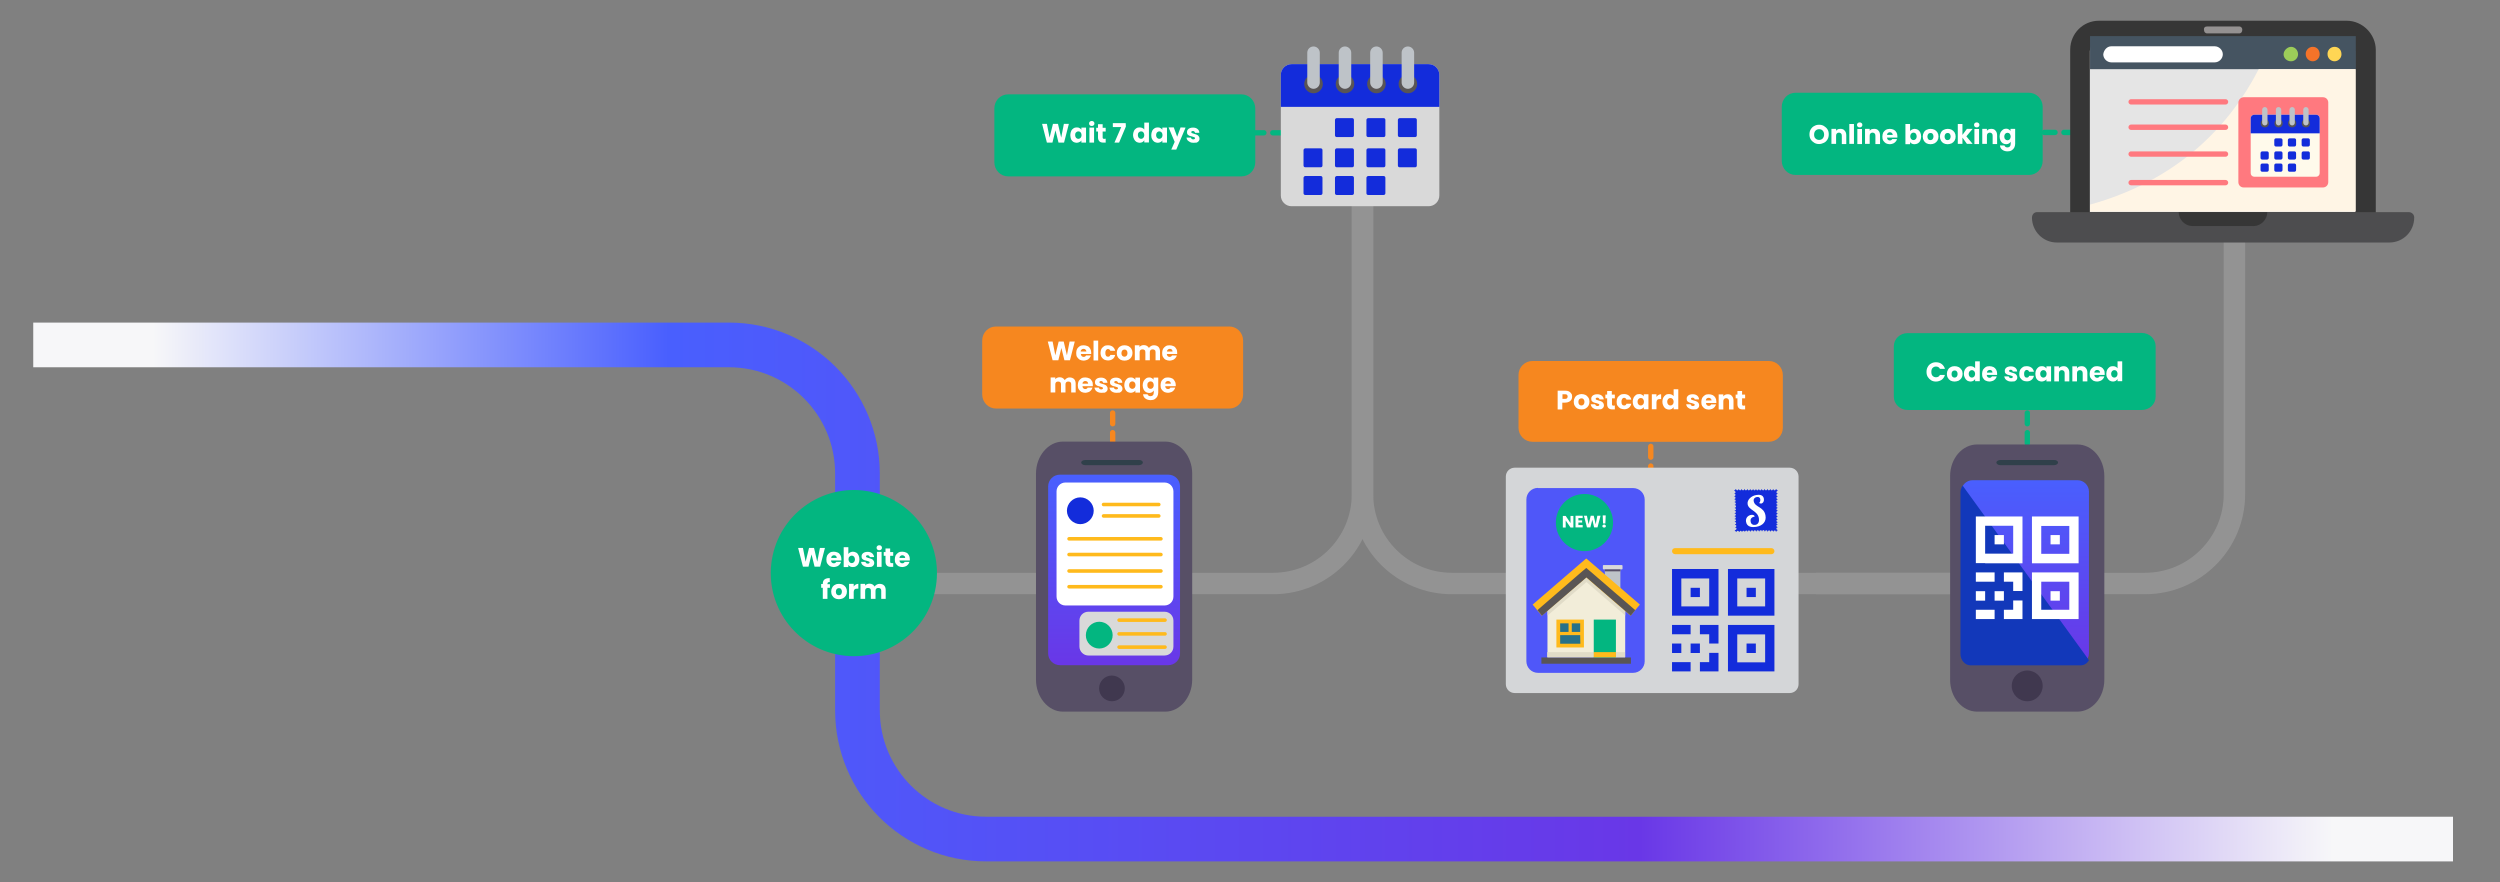 <?xml version="1.0" encoding="utf-8"?>
<!-- Generator: Adobe Illustrator 28.2.0, SVG Export Plug-In . SVG Version: 6.00 Build 0)  -->
<svg version="1.1" id="Layer_1" xmlns="http://www.w3.org/2000/svg" xmlns:xlink="http://www.w3.org/1999/xlink" x="0px" y="0px"
	 viewBox="0 0 1398.9 493.7" style="enable-background:new 0 0 1398.9 493.7;" xml:space="preserve">
<rect x="0" y="0" width="1398.9" height="493.7" fill="#808080" stroke="none"/>
<style type="text/css">
	.st0{fill:none;stroke:url(#SVGID_1_);stroke-width:25;}
	.st1{fill:none;stroke:#939393;stroke-width:12;}
	.st2{fill:none;stroke:#F6871F;stroke-width:3;stroke-linecap:round;stroke-dasharray:6,5;}
	.st3{fill:#D4D6D8;}
	.st4{fill:#4F57F9;}
	.st5{fill:#132CDB;}
	.st6{fill:#FFFFFF;}
	.st7{fill:#F6871F;}
	.st8{fill:#03B680;}
	.st9{fill:#BEC3C8;}
	.st10{fill-rule:evenodd;clip-rule:evenodd;fill:#D9D9D9;}
	.st11{fill-rule:evenodd;clip-rule:evenodd;fill:#F2EDD9;}
	.st12{fill-rule:evenodd;clip-rule:evenodd;fill:#E1DCC8;}
	.st13{fill:#FFBA1C;}
	.st14{fill:#595555;}
	.st15{fill:#267189;}
	.st16{fill:#574F66;}
	.st17{fill:#E1DCC8;}
	.st18{fill:url(#SVGID_00000154422473387732816430000017495115065814831790_);}
	.st19{fill:#D9D9D9;}
	.st20{fill:none;stroke:#FFBA1C;stroke-width:2;stroke-linecap:round;}
	.st21{fill:#30404A;}
	.st22{fill:#40384F;}
	.st23{fill:none;stroke:#03B680;stroke-width:3;stroke-linecap:round;stroke-dasharray:6,5;}
	.st24{fill:none;}
	.st25{fill:url(#SVGID_00000158733111364157416270000007624542155701992883_);}
	.st26{fill:#1238BA;}
	.st27{fill:#363636;}
	.st28{fill:#E5E5E5;}
	.st29{fill:#455461;}
	.st30{fill:#FFF5E5;}
	.st31{fill:#4D4D4F;}
	.st32{fill:#949191;}
	.st33{fill:#FFD654;}
	.st34{fill:#F57329;}
	.st35{fill:#9CCC59;}
	.st36{fill:#FF797F;}
	.st37{fill:#FFFAEB;}
	.st38{fill:none;stroke:#FF797F;stroke-width:3;stroke-linecap:round;}
</style>
<linearGradient id="SVGID_1_" gradientUnits="userSpaceOnUse" x1="-15.431" y1="760.932" x2="1426.572" y2="760.932" gradientTransform="matrix(1 0 0 1 0 -429.682)">
	<stop  offset="7.000000e-02" style="stop-color:#F7F7F9"/>
	<stop  offset="0.27" style="stop-color:#495FFE"/>
	<stop  offset="0.647" style="stop-color:#6937E7"/>
	<stop  offset="0.916" style="stop-color:#F7F7F9"/>
</linearGradient>
<path class="st0" d="M18.6,193h389.2c39.8,0,72,32.2,72,72v132.5c0,39.8,32.2,72,72,72h146.7h674.1"/>
<path class="st1" d="M484.4,326.5h228c27.6,0,50-22.4,50-50V67.8"/>
<path class="st1" d="M1100.3,326.5H812.4c-27.6,0-50-22.4-50-50V67.8"/>
<path class="st1" d="M1016.1,326.5h184.2c27.6,0,50-22.4,50-50V67.8"/>
<path class="st2" d="M923.7,249.8v51.7"/>
<path class="st3" d="M847.6,261.7h153.8c2.8,0,5,2.2,5,5v116.1c0,2.8-2.2,5-5,5H847.6c-2.8,0-5-2.2-5-5V266.7
	C842.6,263.9,844.8,261.7,847.6,261.7z"/>
<path class="st4" d="M860.6,273c-3.6,0-6.5,2.9-6.5,6.5V370c0,3.6,2.9,6.5,6.5,6.5h53.2c3.6,0,6.5-2.9,6.5-6.5v-90.4
	c0-3.6-2.9-6.5-6.5-6.5h-53.2V273z"/>
<path class="st5" d="M970.7,296.8v0.2l0,0l0.3,0.1l0.2,0.1l0.1,0.2v0.3l0,0h0.2h0.1l0,0l0.2-0.5l0.5-0.2l0.3,0.1l0.2,0.1l0.2,0.2
	l0.1,0.3l0,0h0.2l0,0l0.2-0.5l0.5-0.2l0.3,0.1l0.2,0.1l0.1,0.2v0.3l0,0h0.2l0,0l0.2-0.5l0.5-0.2h0.3l0.2,0.1l0.2,0.2v0.3l0,0h0.2
	l0,0l0.2-0.5l0.5-0.2h0.3l0.2,0.1l0.1,0.2v0.3l0,0h0.2l0,0l0.2-0.5l0.5-0.2l0.3,0.1l0.2,0.1l0.1,0.2l0.1,0.3l0,0h0.2l0,0l0.2-0.5
	l0.5-0.2h0.3l0.2,0.1l0.2,0.2l0.1,0.3l0,0h0.2l0,0l0.2-0.5l0.5-0.2l0.3,0.1l0.2,0.1l0.1,0.2l0.1,0.3l0,0h0.2l0,0l0.2-0.5l0.5-0.2
	l0.3,0.1l0.2,0.1l0.2,0.2v0.3l0,0h0.2l0,0l0.2-0.5l0.5-0.2h0.3l0.2,0.1l0.2,0.2v0.3l0,0h0.2l0,0l0.2-0.5l0.5-0.2l0.3,0.1l0.2,0.2
	l0.1,0.2l0.1,0.3l0,0h0.2l0,0l0.2-0.5l0.5-0.2l0.3,0.1l0.2,0.2l0.1,0.2v0.3l0,0h0.2l0,0l0.2-0.5l0.5-0.2h0.3l0.2,0.2l0.2,0.2v0.3
	l0,0h0.2l0,0l0.2-0.5l0.5-0.2l0.3,0.1l0.2,0.1l0.2,0.2v0.3l0,0h0.2l0,0l0.2-0.5l0.5-0.2l0.3,0.1l0.2,0.1l0.1,0.2v0.3l0,0h0.1h0.2
	l0,0l0.2-0.5l0.5-0.2l0,0v-0.2v-0.1l0,0l-0.5-0.2l-0.2-0.5l0.2-0.5l0.5-0.2l0,0v-0.2l0,0l-0.5-0.2l-0.2-0.5l0.2-0.5l0.5-0.2l0,0
	v-0.2l0,0l-0.5-0.2L994,293l0.2-0.5l0.5-0.2l0,0v-0.2l0,0l-0.5-0.2l-0.2-0.5l0.2-0.5l0.5-0.2l0,0v-0.2l0,0l-0.5-0.2l-0.2-0.5
	l0.2-0.5l0.5-0.2l0,0v-0.2l0,0l-0.5-0.2l-0.2-0.5l0.2-0.5l0.5-0.2l0,0v-0.2l0,0l-0.5-0.2l-0.2-0.5l0.2-0.5l0.5-0.2l0,0v-0.2l0,0
	l-0.5-0.2L994,285l0.2-0.5l0.5-0.2l0,0v-0.2l0,0l-0.5-0.2l-0.2-0.5l0.2-0.5l0.5-0.2l0,0v-0.2l0,0l-0.5-0.2l-0.2-0.5l0.2-0.5l0.5-0.2
	l0,0v-0.2l0,0l-0.5-0.2l-0.2-0.5l0.2-0.5l0.5-0.2l0,0v-0.2l0,0l-0.5-0.2l-0.2-0.5l0.2-0.5l0.5-0.2l0,0v-0.2l0,0l-0.5-0.2L994,277
	l0.2-0.5l0.5-0.2l0,0v-0.2l0,0l-0.5-0.2l-0.2-0.5l0.2-0.5l0.5-0.2l0,0v-0.1v-0.2l0,0l-0.5-0.2l-0.2-0.5l0,0h-0.2h-0.1l0,0l-0.2,0.5
	l-0.5,0.2l-0.5-0.2l-0.2-0.5l0,0h-0.2l0,0l-0.2,0.5l-0.5,0.2l-0.5-0.2l-0.2-0.5l0,0h-0.2l0,0l-0.2,0.5l-0.5,0.2l-0.5-0.2l-0.2-0.5
	l0,0h-0.2l0,0l-0.2,0.5l-0.5,0.2l-0.5-0.2l-0.2-0.5l0,0h-0.2l0,0l-0.2,0.5l-0.5,0.2l-0.5-0.2l-0.2-0.5l0,0h-0.2l0,0l-0.2,0.5
	l-0.5,0.2l-0.5-0.2l-0.2-0.5l0,0h-0.2l0,0l-0.2,0.5l-0.5,0.2l-0.5-0.2l-0.2-0.5l0,0h-0.2l0,0l-0.2,0.5l-0.5,0.2l-0.5-0.2l-0.2-0.5
	l0,0h-0.2l0,0l-0.2,0.5l-0.5,0.2l-0.5-0.2l-0.2-0.5l0,0h-0.2l0,0l-0.2,0.5l-0.5,0.2l-0.5-0.2l-0.2-0.5l0,0h-0.2l0,0l-0.2,0.5
	l-0.5,0.2l-0.5-0.2l-0.2-0.5l0,0h-0.2l0,0l-0.2,0.5l-0.5,0.2l-0.5-0.2l-0.2-0.5l0,0h-0.2l0,0l-0.2,0.5l-0.5,0.2l-0.5-0.2l-0.2-0.5
	l0,0h-0.2l0,0l-0.2,0.5l-0.5,0.2l-0.5-0.2l-0.2-0.5l0,0h-0.1h-0.2l0,0l-0.2,0.5l-0.5,0.2l0,0v0.2v0.1l0,0l0.5,0.2l0.2,0.5l-0.1,0.3
	l-0.1,0.2l-0.2,0.1h-0.3l0,0v0.2l0,0l0.5,0.2l0.2,0.5l-0.1,0.3l-0.1,0.2l-0.2,0.1l-0.3,0.1l0,0v0.2l0,0l0.5,0.2l0.2,0.5l-0.1,0.3
	L971,279l-0.2,0.1l-0.3,0.1l0,0v0.2l0,0l0.5,0.2l0.2,0.5v0.3l-0.1,0.2l-0.2,0.1l-0.3,0.1l0,0v0.2l0,0l0.5,0.2l0.2,0.5v0.3l-0.1,0.2
	l-0.2,0.1l-0.3,0.1l0,0v0.2l0,0l0.5,0.2l0.2,0.5v0.3l-0.1,0.2L971,284l-0.3,0.1l0,0v0.2l0,0l0.5,0.2l0.2,0.5l-0.1,0.3l-0.2,0.2
	l-0.2,0.1l-0.3,0.1l0,0v0.2l0,0h0.3l0.2,0.1l0.2,0.2v0.3l-0.2,0.5l-0.5,0.2l0,0v0.2l0,0h0.3l0.2,0.1l0.2,0.2v0.3l-0.2,0.5l-0.5,0.2
	l0,0v0.2l0,0l0.3,0.1l0.2,0.1l0.2,0.2v0.3l-0.2,0.5l-0.5,0.2l0,0v0.2l0,0h0.3l0.2,0.1l0.2,0.2l0.1,0.3l-0.2,0.5l-0.5,0.2l0,0v0.2
	l0,0l0.3,0.1l0.2,0.1l0.2,0.2l0.1,0.3l-0.2,0.5l-0.5,0.2l0,0v0.2l0,0l0.3,0.1l0.2,0.1l0.2,0.2l0.1,0.3l-0.2,0.5l-0.5,0.2l0,0v0.2
	l0,0h0.3l0.2,0.1l0.2,0.2l0.1,0.3l-0.2,0.5L970.7,296.8L970.7,296.8L970.7,296.8z"/>
<path class="st5" d="M972.6,295.9v-20.2h20.3l-0.1,20.2H972.6z"/>
<path class="st6" d="M987,279.1c-0.4-2.6-3.1-2.3-4.3-2.1c-2.7,0.4-5.2,2.7-4.8,5.1c0.5,3.4,5.6,3.6,6.3,7.9c0.3,1.7-0.2,3.4-2,3.7
	c-1.1,0.2-2.4-0.3-2.6-1.8c-0.3-1.6,0.5-2.5,2.3-2.9c-0.3-0.8-1-1-2-0.9c-1.8,0.3-3.2,1.7-2.9,3.8c0.5,3.3,3.8,3.2,5.7,2.9
	c3.7-0.6,5.8-3,5.2-6.3c-0.8-5.1-6-4.5-6.6-8.1c-0.2-1.3,0.6-2.1,1.8-2.3c1.2-0.2,1.8,0.5,1.9,1.3c0.1,0.8-0.2,1.7-0.7,2.1l1.1,0.3
	C986.7,281.5,987.2,280.4,987,279.1z"/>
<path class="st7" d="M857.5,202c-4.3,0-7.8,3.5-7.8,7.8v29.6c0,4.3,3.5,7.8,7.8,7.8h132.3c4.3,0,7.8-3.5,7.8-7.8v-29.6
	c0-4.3-3.5-7.8-7.8-7.8H857.5z"/>
<path class="st6" d="M879.7,221.9c0,0.6-0.1,1.2-0.4,1.7c-0.3,0.5-0.7,0.9-1.3,1.2s-1.3,0.5-2.2,0.5h-1.6v3.8h-2.6v-10.5h4.2
	c0.8,0,1.5,0.1,2.1,0.4s1,0.7,1.3,1.2C879.6,220.6,879.7,221.2,879.7,221.9z M875.7,223.2c0.5,0,0.9-0.1,1.1-0.3
	c0.2-0.2,0.4-0.6,0.4-1s-0.1-0.7-0.4-1c-0.2-0.2-0.6-0.3-1.1-0.3h-1.4v2.6H875.7z M884.9,229.1c-0.8,0-1.6-0.2-2.2-0.5
	c-0.7-0.4-1.2-0.9-1.5-1.5c-0.4-0.6-0.6-1.4-0.6-2.3c0-0.9,0.2-1.6,0.6-2.3c0.4-0.7,0.9-1.2,1.6-1.5s1.4-0.5,2.2-0.5
	s1.6,0.2,2.2,0.5s1.2,0.9,1.6,1.5c0.4,0.6,0.6,1.4,0.6,2.3c0,0.9-0.2,1.6-0.6,2.3c-0.4,0.6-0.9,1.1-1.6,1.5
	C886.4,229,885.7,229.1,884.9,229.1z M884.9,226.9c0.5,0,0.9-0.2,1.2-0.5c0.3-0.4,0.5-0.9,0.5-1.5c0-0.7-0.2-1.2-0.5-1.5
	c-0.3-0.4-0.7-0.5-1.2-0.5s-0.9,0.2-1.2,0.5s-0.5,0.9-0.5,1.5c0,0.7,0.2,1.2,0.5,1.5S884.4,226.9,884.9,226.9z M894,229.1
	c-0.7,0-1.4-0.1-2-0.4s-1-0.6-1.3-1s-0.5-0.9-0.6-1.5h2.5c0,0.3,0.2,0.5,0.4,0.7s0.5,0.3,0.9,0.3c0.3,0,0.6-0.1,0.7-0.2
	c0.2-0.1,0.3-0.3,0.3-0.5s-0.1-0.4-0.4-0.5c-0.2-0.1-0.7-0.2-1.2-0.4c-0.6-0.1-1.1-0.3-1.5-0.4c-0.4-0.2-0.7-0.4-1-0.7
	s-0.4-0.8-0.4-1.4c0-0.5,0.1-0.9,0.4-1.3c0.3-0.4,0.7-0.7,1.2-0.9s1.1-0.3,1.8-0.3c1,0,1.9,0.3,2.5,0.8s1,1.2,1.1,2.1H895
	c0-0.3-0.2-0.5-0.4-0.7s-0.5-0.3-0.8-0.3s-0.5,0.1-0.7,0.2c-0.2,0.1-0.2,0.3-0.2,0.5s0.1,0.4,0.4,0.5c0.3,0.1,0.7,0.2,1.2,0.4
	c0.6,0.2,1.1,0.3,1.5,0.5c0.4,0.1,0.7,0.4,1,0.8c0.3,0.3,0.5,0.8,0.5,1.4c0,0.5-0.1,0.9-0.4,1.3c-0.3,0.4-0.7,0.7-1.2,0.9
	C895.3,229,894.7,229.1,894,229.1z M903.6,226.9v2.2h-1.3c-0.9,0-1.7-0.2-2.2-0.7s-0.8-1.2-0.8-2.2v-3.3h-1v-2.1h1v-2h2.6v2h1.7v2.1
	H902v3.4c0,0.2,0.1,0.4,0.2,0.5c0.1,0.1,0.3,0.2,0.6,0.2L903.6,226.9L903.6,226.9z M904.6,224.8c0-0.9,0.2-1.6,0.5-2.3
	c0.4-0.6,0.9-1.1,1.5-1.5s1.4-0.5,2.2-0.5c1.1,0,1.9,0.3,2.6,0.8c0.7,0.6,1.2,1.3,1.4,2.3h-2.7c-0.2-0.6-0.7-1-1.3-1
	c-0.5,0-0.8,0.2-1.1,0.6c-0.3,0.4-0.4,0.9-0.4,1.6s0.1,1.2,0.4,1.6c0.3,0.4,0.7,0.5,1.1,0.5c0.7,0,1.1-0.3,1.3-1h2.7
	c-0.2,1-0.7,1.8-1.4,2.3c-0.7,0.6-1.6,0.8-2.6,0.8c-0.8,0-1.5-0.2-2.2-0.5c-0.6-0.4-1.1-0.9-1.5-1.5
	C904.7,226.5,904.6,225.7,904.6,224.8z M913.6,224.8c0-0.9,0.2-1.6,0.5-2.3c0.3-0.6,0.8-1.1,1.3-1.5s1.2-0.5,1.9-0.5
	c0.6,0,1.1,0.1,1.5,0.4c0.5,0.2,0.8,0.6,1,0.9v-1.2h2.6v8.4h-2.6v-1.2c-0.2,0.4-0.6,0.7-1,0.9s-1,0.4-1.5,0.4
	c-0.7,0-1.3-0.2-1.9-0.5c-0.6-0.4-1-0.9-1.3-1.5C913.8,226.4,913.6,225.7,913.6,224.8z M919.9,224.8c0-0.6-0.2-1.1-0.5-1.5
	s-0.8-0.6-1.3-0.6s-0.9,0.2-1.3,0.6c-0.3,0.4-0.5,0.9-0.5,1.5s0.2,1.1,0.5,1.5c0.4,0.4,0.8,0.6,1.3,0.6s0.9-0.2,1.3-0.6
	C919.7,226,919.9,225.5,919.9,224.8z M926.9,222.1c0.3-0.5,0.7-0.8,1.1-1.1c0.5-0.3,1-0.4,1.5-0.4v2.7h-0.7c-0.6,0-1.1,0.1-1.4,0.4
	c-0.3,0.3-0.5,0.8-0.5,1.4v3.9h-2.6v-8.4h2.6L926.9,222.1L926.9,222.1z M930.2,224.8c0-0.9,0.2-1.6,0.5-2.3c0.3-0.6,0.8-1.1,1.3-1.5
	s1.2-0.5,1.9-0.5c0.5,0,1,0.1,1.5,0.3s0.8,0.5,1.1,0.9v-3.9h2.6V229h-2.6v-1.2c-0.2,0.4-0.6,0.7-1,1c-0.4,0.2-1,0.4-1.5,0.4
	c-0.7,0-1.3-0.2-1.9-0.5c-0.6-0.4-1-0.9-1.3-1.5C930.4,226.4,930.2,225.7,930.2,224.8z M936.5,224.8c0-0.6-0.2-1.1-0.5-1.5
	c-0.4-0.4-0.8-0.6-1.3-0.6s-0.9,0.2-1.3,0.6c-0.3,0.4-0.5,0.9-0.5,1.5s0.2,1.1,0.5,1.5c0.4,0.4,0.8,0.6,1.3,0.6s0.9-0.2,1.3-0.6
	C936.3,226,936.5,225.5,936.5,224.8z M947.5,229.1c-0.7,0-1.4-0.1-2-0.4s-1-0.6-1.4-1c-0.3-0.4-0.5-0.9-0.6-1.5h2.5
	c0,0.3,0.2,0.5,0.4,0.7s0.5,0.3,0.9,0.3c0.3,0,0.6-0.1,0.7-0.2c0.2-0.1,0.3-0.3,0.3-0.5s-0.1-0.4-0.4-0.5c-0.2-0.1-0.7-0.2-1.2-0.4
	c-0.6-0.1-1.1-0.3-1.5-0.4c-0.4-0.2-0.7-0.4-1-0.7s-0.4-0.8-0.4-1.4c0-0.5,0.1-0.9,0.4-1.3c0.3-0.4,0.7-0.7,1.2-0.9s1.1-0.3,1.8-0.3
	c1.1,0,1.9,0.3,2.5,0.8s1,1.2,1,2.1h-2.4c0-0.3-0.2-0.5-0.4-0.7s-0.5-0.3-0.8-0.3s-0.5,0.1-0.7,0.2c-0.2,0.1-0.2,0.3-0.2,0.5
	s0.1,0.4,0.4,0.5c0.3,0.1,0.7,0.2,1.2,0.4c0.6,0.2,1.1,0.3,1.5,0.5c0.4,0.1,0.7,0.4,1,0.8c0.3,0.3,0.5,0.8,0.5,1.4
	c0,0.5-0.1,0.9-0.4,1.3c-0.3,0.4-0.7,0.7-1.2,0.9C948.8,229,948.2,229.1,947.5,229.1z M960.4,224.7c0,0.2,0,0.5,0,0.8h-5.8
	c0,0.5,0.2,0.9,0.5,1.2s0.7,0.4,1.1,0.4c0.6,0,1.1-0.3,1.3-0.8h2.7c-0.1,0.5-0.4,1-0.8,1.5c-0.4,0.4-0.8,0.8-1.4,1s-1.2,0.4-1.8,0.4
	c-0.8,0-1.5-0.2-2.2-0.5c-0.6-0.4-1.1-0.9-1.5-1.5s-0.5-1.4-0.5-2.3s0.2-1.6,0.5-2.3c0.4-0.6,0.9-1.1,1.5-1.5s1.4-0.5,2.2-0.5
	s1.5,0.2,2.2,0.5c0.6,0.3,1.1,0.8,1.5,1.5C960.2,223.1,960.4,223.9,960.4,224.7z M957.7,224c0-0.4-0.2-0.8-0.5-1
	c-0.3-0.3-0.7-0.4-1.1-0.4c-0.4,0-0.8,0.1-1.1,0.4c-0.3,0.2-0.5,0.6-0.5,1.1h3.2V224z M966.8,220.6c1,0,1.8,0.3,2.3,1
	c0.6,0.6,0.9,1.5,0.9,2.6v4.9h-2.5v-4.5c0-0.6-0.1-1-0.4-1.3c-0.3-0.3-0.7-0.5-1.2-0.5s-0.9,0.2-1.2,0.5s-0.4,0.7-0.4,1.3v4.5h-2.6
	v-8.4h2.6v1.1c0.3-0.4,0.6-0.7,1-0.9C965.8,220.7,966.3,220.6,966.8,220.6z M976.5,226.9v2.2h-1.3c-0.9,0-1.7-0.2-2.2-0.7
	s-0.8-1.2-0.8-2.2v-3.3h-1v-2.1h1v-2h2.6v2h1.7v2.1h-1.7v3.4c0,0.2,0.1,0.4,0.2,0.5c0.1,0.1,0.3,0.2,0.6,0.2L976.5,226.9
	L976.5,226.9z"/>
<path class="st8" d="M886.6,308.4c8.8,0,16-7.2,16-16s-7.2-16-16-16s-16,7.2-16,16C870.6,301.2,877.8,308.4,886.6,308.4z"/>
<path class="st6" d="M898.5,288.4l-0.2,4.5H897l-0.2-4.5H898.5z M897.6,295.2c-0.3,0-0.5-0.1-0.7-0.2c-0.2-0.2-0.3-0.4-0.3-0.6
	s0.1-0.5,0.3-0.6c0.2-0.2,0.4-0.3,0.7-0.3s0.5,0.1,0.7,0.3c0.2,0.2,0.3,0.4,0.3,0.6s-0.1,0.4-0.3,0.6S897.9,295.2,897.6,295.2z"/>
<path class="st6" d="M895.6,288.6l-1.7,6.5H892l-1-4.3l-1.1,4.3H888l-1.7-6.5h1.7l0.9,4.8l1.2-4.8h1.7l1.1,4.8l0.9-4.8H895.6z"/>
<path class="st6" d="M883.2,289.9v1.3h2.1v1.2h-2.1v1.4h2.4v1.3h-4v-6.5h4v1.3L883.2,289.9L883.2,289.9z"/>
<path class="st6" d="M880.4,295.2h-1.6l-2.7-4v4h-1.6v-6.5h1.6l2.7,4v-4h1.6V295.2z"/>
<path class="st9" d="M906.7,318.6H898v13h8.7V318.6z"/>
<path class="st10" d="M897.2,318.6h10.3c0.2,0,0.4-0.1,0.4-0.3v-1.7c0-0.2-0.1-0.4-0.4-0.4h-10.3c-0.2,0-0.3,0.2-0.3,0.4v1.7
	C896.9,318.4,897.1,318.6,897.2,318.6z"/>
<path class="st11" d="M865.9,334l21.6-15.3l21.9,13.9v35.3h-43.5V334z"/>
<path class="st12" d="M865.9,334.6l21.6-15.2l19.3,12.2l2.6,2.2v10.6l-21.7-18.7L866,344.4L865.9,334.6L865.9,334.6z"/>
<path class="st13" d="M857.6,338.3l27.4-23.6l2.6-2.2l2.6,2.2l27.4,23.6l-5.2,6.2l-24.8-21.4l-24.9,21.4L857.6,338.3z"/>
<path class="st14" d="M915,341.4l-2.5,3.1l-24.8-21.4l-24.9,21.4l-2.5-3.1L885,320l2.6-2.2l2.6,2.2L915,341.4z"/>
<path class="st14" d="M912.6,367.9h-50.1v3.5h50.1V367.9z"/>
<path class="st8" d="M904.2,346.7h-12.4v21.2h12.4V346.7z"/>
<path class="st13" d="M886.3,346.7h-15.4v15.6h15.4V346.7z"/>
<path class="st15" d="M884.2,355.4H873v4.8h11.3L884.2,355.4L884.2,355.4z"/>
<path class="st15" d="M877.7,348.8H873v4.8h4.7V348.8z"/>
<path class="st15" d="M884.2,348.8h-4.7v4.8h4.7V348.8z"/>
<path class="st16" d="M906.7,318.6H898v1.1h8.7V318.6z"/>
<path class="st17" d="M909.3,364.9h-5.2v2.9h5.2V364.9z"/>
<path class="st17" d="M891.7,364.9h-25.9v2.9h25.9V364.9z"/>
<path class="st13" d="M904.2,364.9h-12.4v2.9h12.4V364.9z"/>
<path class="st13" d="M937.3,310.1h53.9c1,0,1.7-0.8,1.7-1.7c0-0.9-0.8-1.7-1.7-1.7h-53.9c-1,0-1.7,0.8-1.7,1.7
	C935.6,309.3,936.4,310.1,937.3,310.1z"/>
<path class="st5" d="M992.9,318.4v26.1h-26v-26.1H992.9z M940.8,375.7h-5.2v-5.2H946v5.2H940.8z M940.8,360.1v5.3h-5.2v-5.3H940.8z
	 M940.8,354.9h-5.2v-5.2H946v5.2H940.8z M951.2,360.1v5.3H946v-5.3H951.2z M956.4,375.7h-5.2v-5.2h5.2v-5.2h5.2v10.4L956.4,375.7
	L956.4,375.7z M956.4,354.9h-5.2v-5.2h10.4v10.4h-5.2V354.9z M940.8,344.5h-5.2v-26.1h26v26.1H940.8z M940.8,334.1v5.2h15.6v-15.6
	h-15.6V334.1z M951.2,328.9v5.2H946v-5.2H951.2z M972.1,375.7h-5.2v-26h26v26H972.1z M972.1,365.4v5.2h15.6V355h-15.6V365.4z
	 M982.5,360.1v5.3h-5.2v-5.3H982.5z M972.1,339.3h15.6v-15.6h-15.6V339.3z M982.5,328.9v5.2h-5.2v-5.2H982.5z"/>
<ellipse transform="matrix(0.16 -0.987 0.987 0.16 84.79 741.059)" class="st8" cx="477.9" cy="320.7" rx="46.5" ry="46.5"/>
<path class="st6" d="M461.6,306.6l-2.7,10.5h-3.1l-1.7-6.9l-1.7,6.9h-3.1l-2.7-10.5h2.7l1.5,7.7l1.9-7.7h2.8l1.8,7.7l1.5-7.7H461.6z
	 M470.8,312.8c0,0.2,0,0.5,0,0.8H465c0,0.5,0.2,0.9,0.5,1.2c0.3,0.3,0.7,0.4,1.1,0.4c0.6,0,1.1-0.3,1.3-0.8h2.7
	c-0.1,0.5-0.4,1-0.8,1.5c-0.4,0.4-0.8,0.8-1.4,1s-1.2,0.4-1.8,0.4c-0.8,0-1.6-0.2-2.2-0.5c-0.6-0.4-1.1-0.9-1.5-1.5
	s-0.5-1.4-0.5-2.3s0.2-1.6,0.5-2.3c0.4-0.6,0.9-1.1,1.5-1.5s1.4-0.5,2.2-0.5c0.8,0,1.5,0.2,2.2,0.5s1.1,0.8,1.5,1.5
	C470.6,311.3,470.8,312,470.8,312.8z M468.2,312.2c0-0.4-0.1-0.8-0.4-1.1c-0.3-0.3-0.7-0.4-1.1-0.4s-0.8,0.1-1.1,0.4
	c-0.3,0.2-0.5,0.6-0.5,1.1H468.2z M474.7,310c0.2-0.4,0.6-0.7,1-0.9c0.5-0.2,1-0.4,1.5-0.4c0.7,0,1.3,0.2,1.9,0.5s1,0.9,1.3,1.5
	s0.5,1.4,0.5,2.3s-0.2,1.6-0.5,2.3c-0.3,0.7-0.8,1.2-1.3,1.5c-0.6,0.4-1.2,0.5-1.9,0.5c-0.6,0-1.1-0.1-1.5-0.3
	c-0.4-0.2-0.8-0.6-1-0.9v1.2h-2.6v-11.1h2.6V310z M478.4,313c0-0.6-0.2-1.1-0.5-1.5c-0.4-0.4-0.8-0.6-1.3-0.6s-0.9,0.2-1.3,0.6
	s-0.5,0.9-0.5,1.5s0.2,1.1,0.5,1.5c0.4,0.4,0.8,0.6,1.3,0.6s0.9-0.2,1.3-0.6C478.2,314.1,478.4,313.6,478.4,313z M485.8,317.3
	c-0.7,0-1.4-0.1-2-0.4s-1-0.6-1.4-1c-0.3-0.4-0.5-0.9-0.6-1.5h2.5c0,0.3,0.2,0.5,0.4,0.7c0.2,0.2,0.5,0.3,0.9,0.3
	c0.3,0,0.6-0.1,0.7-0.2c0.2-0.1,0.3-0.3,0.3-0.5s-0.1-0.4-0.4-0.5c-0.2-0.1-0.7-0.2-1.2-0.4c-0.6-0.1-1.1-0.3-1.5-0.4
	c-0.4-0.2-0.7-0.4-1-0.7c-0.3-0.3-0.4-0.8-0.4-1.4c0-0.5,0.1-0.9,0.4-1.3s0.7-0.7,1.2-0.9c0.5-0.2,1.1-0.3,1.8-0.3
	c1.1,0,1.9,0.3,2.5,0.8s1,1.2,1.1,2.1h-2.4c0-0.3-0.2-0.5-0.4-0.7c-0.2-0.2-0.5-0.3-0.8-0.3s-0.5,0.1-0.7,0.2s-0.2,0.3-0.2,0.5
	s0.1,0.4,0.4,0.5s0.7,0.2,1.2,0.4c0.6,0.2,1.1,0.3,1.5,0.5c0.4,0.1,0.7,0.4,1,0.8c0.3,0.3,0.5,0.8,0.5,1.4c0,0.5-0.1,0.9-0.4,1.3
	s-0.7,0.7-1.2,0.9C487,317.2,486.4,317.3,485.8,317.3z M492,307.9c-0.5,0-0.8-0.1-1.1-0.4c-0.3-0.3-0.4-0.6-0.4-1s0.1-0.7,0.4-1
	s0.7-0.4,1.1-0.4s0.8,0.1,1.1,0.4c0.3,0.3,0.4,0.6,0.4,1s-0.1,0.7-0.4,1C492.8,307.8,492.5,307.9,492,307.9z M493.3,308.8v8.4h-2.6
	v-8.4H493.3z M499.8,315v2.2h-1.3c-0.9,0-1.7-0.2-2.2-0.7s-0.8-1.2-0.8-2.2V311h-1v-2.1h1v-2h2.6v2h1.7v2.1h-1.7v3.4
	c0,0.2,0.1,0.4,0.2,0.5s0.3,0.2,0.6,0.2h0.9V315z M509.1,312.8c0,0.2,0,0.5,0,0.8h-5.8c0,0.5,0.2,0.9,0.5,1.2
	c0.3,0.3,0.7,0.4,1.1,0.4c0.6,0,1.1-0.3,1.3-0.8h2.7c-0.1,0.5-0.4,1-0.8,1.5c-0.4,0.4-0.8,0.8-1.4,1c-0.5,0.2-1.2,0.4-1.8,0.4
	c-0.8,0-1.5-0.2-2.2-0.5c-0.6-0.4-1.1-0.9-1.5-1.5s-0.5-1.4-0.5-2.3s0.2-1.6,0.5-2.3c0.4-0.6,0.9-1.1,1.5-1.5s1.4-0.5,2.2-0.5
	c0.8,0,1.5,0.2,2.2,0.5s1.1,0.8,1.5,1.5C508.9,311.3,509.1,312,509.1,312.8z M506.5,312.2c0-0.4-0.1-0.8-0.5-1.1
	c-0.3-0.3-0.7-0.4-1.1-0.4s-0.8,0.1-1.1,0.4c-0.3,0.2-0.5,0.6-0.5,1.1H506.5z M464.4,328.9H463v6.2h-2.6v-6.2h-0.9v-2.1h0.9v-0.2
	c0-1,0.3-1.8,0.9-2.3s1.5-0.8,2.6-0.8c0.2,0,0.3,0,0.4,0v2.2c-0.5,0-0.8,0-1,0.2s-0.3,0.5-0.3,0.9v0.1h1.4V328.9z M469.4,335.3
	c-0.8,0-1.6-0.2-2.2-0.5c-0.7-0.4-1.2-0.9-1.5-1.5c-0.4-0.6-0.6-1.4-0.6-2.3s0.2-1.6,0.6-2.3c0.4-0.7,0.9-1.2,1.6-1.5
	c0.7-0.4,1.4-0.5,2.2-0.5c0.8,0,1.6,0.2,2.2,0.5c0.7,0.4,1.2,0.9,1.6,1.5c0.4,0.7,0.6,1.4,0.6,2.3s-0.2,1.6-0.6,2.3
	c-0.4,0.6-0.9,1.1-1.6,1.5C471,335.1,470.2,335.3,469.4,335.3z M469.4,333.1c0.5,0,0.9-0.2,1.2-0.5c0.3-0.4,0.5-0.9,0.5-1.5
	c0-0.7-0.2-1.2-0.5-1.5c-0.3-0.4-0.7-0.5-1.2-0.5s-0.9,0.2-1.2,0.5c-0.3,0.4-0.5,0.9-0.5,1.5c0,0.7,0.2,1.2,0.5,1.5
	C468.5,332.9,468.9,333.1,469.4,333.1z M477.7,328.2c0.3-0.5,0.7-0.8,1.1-1.1c0.5-0.3,1-0.4,1.5-0.4v2.7h-0.7
	c-0.6,0-1.1,0.1-1.4,0.4s-0.5,0.8-0.5,1.4v3.9h-2.6v-8.4h2.6V328.2z M492.2,326.7c1,0,1.9,0.3,2.5,0.9s0.9,1.5,0.9,2.6v4.9h-2.5
	v-4.5c0-0.5-0.1-1-0.4-1.2c-0.3-0.3-0.7-0.4-1.2-0.4s-0.9,0.1-1.2,0.4c-0.3,0.3-0.4,0.7-0.4,1.2v4.5h-2.6v-4.5c0-0.5-0.1-1-0.4-1.2
	c-0.3-0.3-0.7-0.4-1.2-0.4s-0.9,0.1-1.2,0.4c-0.3,0.3-0.4,0.7-0.4,1.2v4.5h-2.6v-8.4h2.6v1c0.3-0.4,0.6-0.6,1-0.8
	c0.4-0.2,0.9-0.3,1.4-0.3c0.6,0,1.2,0.1,1.7,0.4s0.9,0.7,1.2,1.2c0.3-0.5,0.7-0.8,1.2-1.1S491.7,326.7,492.2,326.7z"/>
<g>
	<path class="st2" d="M622.6,270.1v-51.7"/>
	<path class="st7" d="M557.3,182.7c-4.3,0-7.7,3.5-7.7,7.9v30.1c0,4.4,3.5,7.9,7.7,7.9h130.6c4.3,0,7.7-3.5,7.7-7.9v-30.1
		c0-4.4-3.5-7.9-7.7-7.9H557.3z"/>
	<path class="st6" d="M601.4,191.1l-2.7,10.5h-3.1l-1.7-6.9l-1.7,6.9H589l-2.7-10.5h2.7l1.5,7.7l1.9-7.7h2.8l1.8,7.7l1.5-7.7H601.4z
		 M610.6,197.3c0,0.2,0,0.5,0,0.8h-5.8c0,0.5,0.2,0.9,0.5,1.2s0.7,0.4,1.1,0.4c0.6,0,1.1-0.3,1.3-0.8h2.7c-0.1,0.5-0.4,1-0.8,1.5
		c-0.4,0.4-0.8,0.8-1.4,1s-1.2,0.4-1.8,0.4c-0.8,0-1.5-0.2-2.2-0.5c-0.6-0.4-1.1-0.9-1.5-1.5s-0.5-1.4-0.5-2.3s0.2-1.6,0.5-2.3
		c0.4-0.6,0.9-1.1,1.5-1.5s1.4-0.5,2.2-0.5s1.5,0.2,2.2,0.5s1.1,0.8,1.5,1.5C610.4,195.8,610.6,196.5,610.6,197.3z M607.9,196.7
		c0-0.4-0.2-0.8-0.5-1.1s-0.7-0.4-1.1-0.4c-0.4,0-0.8,0.1-1.1,0.4c-0.3,0.2-0.5,0.6-0.5,1.1H607.9z M614.5,190.6v11.1h-2.6v-11.1
		H614.5z M615.8,197.5c0-0.9,0.2-1.6,0.5-2.3c0.4-0.6,0.9-1.1,1.5-1.5s1.4-0.5,2.2-0.5c1,0,1.9,0.3,2.6,0.8c0.7,0.6,1.2,1.3,1.4,2.3
		h-2.7c-0.2-0.6-0.7-1-1.3-1c-0.5,0-0.8,0.2-1.1,0.6c-0.3,0.4-0.4,0.9-0.4,1.6s0.1,1.2,0.4,1.6c0.3,0.4,0.7,0.5,1.1,0.5
		c0.7,0,1.1-0.3,1.3-1h2.7c-0.2,1-0.7,1.8-1.4,2.3s-1.6,0.8-2.6,0.8c-0.8,0-1.5-0.2-2.2-0.5c-0.6-0.4-1.1-0.9-1.5-1.5
		C616,199.1,615.8,198.3,615.8,197.5z M629.2,201.8c-0.8,0-1.6-0.2-2.2-0.5c-0.6-0.4-1.2-0.9-1.5-1.5c-0.4-0.6-0.6-1.4-0.6-2.3
		c0-0.9,0.2-1.6,0.6-2.3c0.4-0.7,0.9-1.2,1.6-1.5c0.7-0.4,1.4-0.5,2.2-0.5s1.6,0.2,2.2,0.5c0.7,0.4,1.2,0.9,1.6,1.5
		c0.4,0.7,0.6,1.4,0.6,2.3c0,0.9-0.2,1.6-0.6,2.3c-0.4,0.6-0.9,1.1-1.6,1.5C630.8,201.6,630.1,201.8,629.2,201.8z M629.2,199.6
		c0.5,0,0.9-0.2,1.2-0.5c0.3-0.4,0.5-0.9,0.5-1.5c0-0.7-0.2-1.2-0.5-1.5c-0.3-0.4-0.7-0.5-1.2-0.5s-0.9,0.2-1.2,0.5
		c-0.3,0.4-0.5,0.9-0.5,1.5c0,0.7,0.2,1.2,0.5,1.5C628.3,199.4,628.7,199.6,629.2,199.6z M645.7,193.2c1,0,1.9,0.3,2.5,0.9
		c0.6,0.6,0.9,1.5,0.9,2.6v4.9h-2.5v-4.5c0-0.5-0.1-1-0.4-1.2c-0.3-0.3-0.7-0.4-1.2-0.4s-0.9,0.1-1.2,0.4c-0.3,0.3-0.4,0.7-0.4,1.2
		v4.5h-2.5v-4.5c0-0.5-0.1-1-0.4-1.2c-0.3-0.3-0.7-0.4-1.2-0.4s-0.9,0.1-1.2,0.4c-0.3,0.3-0.4,0.7-0.4,1.2v4.5H635v-8.4h2.6v1
		c0.3-0.4,0.6-0.6,1-0.8s0.9-0.3,1.4-0.3c0.6,0,1.2,0.1,1.7,0.4c0.5,0.3,0.9,0.7,1.2,1.2c0.3-0.5,0.7-0.8,1.2-1.1
		S645.1,193.2,645.7,193.2z M658.7,197.3c0,0.2,0,0.5,0,0.8h-5.8c0,0.5,0.2,0.9,0.5,1.2s0.7,0.4,1.1,0.4c0.6,0,1.1-0.3,1.3-0.8h2.7
		c-0.1,0.5-0.4,1-0.8,1.5c-0.4,0.4-0.8,0.8-1.4,1c-0.6,0.2-1.2,0.4-1.8,0.4c-0.8,0-1.5-0.2-2.2-0.5s-1.1-0.9-1.5-1.5
		s-0.5-1.4-0.5-2.3s0.2-1.6,0.5-2.3c0.4-0.6,0.9-1.1,1.5-1.5s1.4-0.5,2.2-0.5s1.5,0.2,2.2,0.5s1.1,0.8,1.5,1.5
		C658.6,195.8,658.7,196.5,658.7,197.3z M656.1,196.7c0-0.4-0.1-0.8-0.4-1.1c-0.3-0.3-0.7-0.4-1.1-0.4c-0.4,0-0.8,0.1-1.1,0.4
		c-0.3,0.2-0.5,0.6-0.5,1.1H656.1z M598.5,211.2c1,0,1.9,0.3,2.5,0.9c0.6,0.6,0.9,1.5,0.9,2.6v4.9h-2.5v-4.5c0-0.5-0.1-1-0.4-1.2
		c-0.3-0.3-0.7-0.4-1.2-0.4s-0.9,0.1-1.2,0.4c-0.3,0.3-0.4,0.7-0.4,1.2v4.5h-2.5v-4.5c0-0.5-0.1-1-0.4-1.2c-0.3-0.3-0.7-0.4-1.2-0.4
		s-0.9,0.1-1.2,0.4c-0.3,0.3-0.4,0.7-0.4,1.2v4.5h-2.6v-8.4h2.6v1c0.3-0.4,0.6-0.6,1-0.8s0.9-0.3,1.4-0.3c0.6,0,1.2,0.1,1.7,0.4
		c0.5,0.3,0.9,0.7,1.2,1.2c0.3-0.5,0.7-0.8,1.2-1.1S597.9,211.2,598.5,211.2z M611.5,215.3c0,0.2,0,0.5,0,0.8h-5.8
		c0,0.5,0.2,0.9,0.5,1.2s0.7,0.4,1.1,0.4c0.6,0,1.1-0.3,1.3-0.8h2.7c-0.1,0.5-0.4,1-0.8,1.5c-0.4,0.4-0.8,0.8-1.4,1
		s-1.2,0.4-1.8,0.4c-0.8,0-1.5-0.2-2.2-0.5c-0.6-0.4-1.1-0.9-1.5-1.5s-0.5-1.4-0.5-2.3s0.2-1.6,0.5-2.3c0.4-0.6,0.9-1.1,1.5-1.5
		s1.4-0.5,2.2-0.5s1.5,0.2,2.2,0.5s1.1,0.8,1.5,1.5C611.4,213.8,611.5,214.5,611.5,215.3z M608.9,214.7c0-0.4-0.2-0.8-0.5-1.1
		s-0.7-0.4-1.1-0.4c-0.4,0-0.8,0.1-1.1,0.4c-0.3,0.2-0.5,0.6-0.5,1.1H608.9z M616.3,219.8c-0.7,0-1.4-0.1-2-0.4s-1-0.6-1.3-1
		s-0.5-0.9-0.6-1.5h2.5c0,0.3,0.2,0.5,0.4,0.7s0.5,0.3,0.9,0.3c0.3,0,0.6-0.1,0.7-0.2c0.2-0.1,0.3-0.3,0.3-0.5s-0.1-0.4-0.4-0.5
		c-0.2-0.1-0.7-0.2-1.2-0.4c-0.6-0.1-1.1-0.3-1.5-0.4c-0.4-0.2-0.7-0.4-1-0.7s-0.4-0.8-0.4-1.4c0-0.5,0.1-0.9,0.4-1.3
		c0.3-0.4,0.7-0.7,1.2-0.9s1.1-0.3,1.8-0.3c1,0,1.9,0.3,2.5,0.8s1,1.2,1.1,2.1h-2.4c0-0.3-0.2-0.5-0.4-0.7s-0.5-0.3-0.8-0.3
		s-0.5,0.1-0.7,0.2c-0.2,0.1-0.2,0.3-0.2,0.5s0.1,0.4,0.4,0.5c0.3,0.1,0.7,0.2,1.2,0.4c0.6,0.2,1.1,0.3,1.5,0.5
		c0.4,0.1,0.7,0.4,1,0.8c0.3,0.3,0.5,0.8,0.5,1.4c0,0.5-0.1,0.9-0.4,1.3c-0.3,0.4-0.7,0.7-1.2,0.9
		C617.6,219.7,617,219.8,616.3,219.8z M624.7,219.8c-0.7,0-1.4-0.1-2-0.4s-1-0.6-1.3-1s-0.5-0.9-0.6-1.5h2.5c0,0.3,0.2,0.5,0.4,0.7
		s0.5,0.3,0.9,0.3c0.3,0,0.6-0.1,0.7-0.2c0.2-0.1,0.3-0.3,0.3-0.5s-0.1-0.4-0.4-0.5c-0.2-0.1-0.7-0.2-1.2-0.4
		c-0.6-0.1-1.1-0.3-1.5-0.4c-0.4-0.2-0.7-0.4-1-0.7s-0.4-0.8-0.4-1.4c0-0.5,0.1-0.9,0.4-1.3c0.3-0.4,0.7-0.7,1.2-0.9
		s1.1-0.3,1.8-0.3c1,0,1.9,0.3,2.5,0.8s1,1.2,1,2.1h-2.4c0-0.3-0.2-0.5-0.4-0.7s-0.5-0.3-0.8-0.3s-0.5,0.1-0.7,0.2
		c-0.2,0.1-0.2,0.3-0.2,0.5s0.1,0.4,0.4,0.5c0.3,0.1,0.7,0.2,1.2,0.4c0.6,0.2,1.1,0.3,1.5,0.5c0.4,0.1,0.7,0.4,1,0.8
		c0.3,0.3,0.5,0.8,0.5,1.4c0,0.5-0.1,0.9-0.4,1.3c-0.3,0.4-0.7,0.7-1.2,0.9C625.9,219.7,625.3,219.8,624.7,219.8z M629.1,215.5
		c0-0.9,0.2-1.6,0.5-2.3c0.3-0.6,0.8-1.1,1.3-1.5s1.2-0.5,1.9-0.5c0.6,0,1.1,0.1,1.5,0.4c0.4,0.2,0.8,0.6,1,0.9v-1.2h2.6v8.4h-2.6
		v-1.2c-0.2,0.4-0.6,0.7-1,0.9s-1,0.4-1.5,0.4c-0.7,0-1.3-0.2-1.9-0.5c-0.6-0.4-1-0.9-1.3-1.5C629.3,217.1,629.1,216.3,629.1,215.5z
		 M635.4,215.5c0-0.6-0.2-1.1-0.5-1.5c-0.4-0.4-0.8-0.6-1.3-0.6s-0.9,0.2-1.3,0.6c-0.3,0.4-0.5,0.9-0.5,1.5s0.2,1.2,0.5,1.5
		c0.4,0.4,0.8,0.6,1.3,0.6s0.9-0.2,1.3-0.6C635.2,216.6,635.4,216.1,635.4,215.5z M643,211.2c0.6,0,1.1,0.1,1.5,0.4
		c0.5,0.2,0.8,0.6,1,0.9v-1.2h2.6v8.4c0,0.8-0.2,1.5-0.5,2.1s-0.8,1.1-1.4,1.5c-0.6,0.4-1.4,0.6-2.3,0.6c-1.2,0-2.2-0.3-3-0.9
		c-0.8-0.6-1.2-1.4-1.3-2.4h2.5c0.1,0.3,0.3,0.6,0.6,0.8s0.7,0.3,1.1,0.3c0.5,0,1-0.2,1.3-0.5s0.5-0.8,0.5-1.5v-1.2
		c-0.2,0.4-0.6,0.7-1,1c-0.4,0.2-1,0.4-1.5,0.4c-0.7,0-1.3-0.2-1.9-0.5c-0.6-0.4-1-0.9-1.3-1.5c-0.3-0.7-0.5-1.4-0.5-2.3
		c0-0.9,0.2-1.6,0.5-2.3c0.3-0.6,0.8-1.1,1.3-1.5S642.3,211.2,643,211.2z M645.6,215.5c0-0.6-0.2-1.1-0.5-1.5s-0.8-0.6-1.3-0.6
		s-0.9,0.2-1.3,0.6c-0.4,0.4-0.5,0.9-0.5,1.5s0.2,1.2,0.5,1.5c0.4,0.4,0.8,0.6,1.3,0.6s0.9-0.2,1.3-0.6
		C645.4,216.6,645.6,216.1,645.6,215.5z M657.9,215.3c0,0.2,0,0.5,0,0.8H652c0,0.5,0.2,0.9,0.5,1.2s0.7,0.4,1.1,0.4
		c0.6,0,1.1-0.3,1.3-0.8h2.7c-0.1,0.5-0.4,1-0.8,1.5c-0.4,0.4-0.8,0.8-1.4,1s-1.2,0.4-1.8,0.4c-0.8,0-1.5-0.2-2.2-0.5
		c-0.6-0.4-1.1-0.9-1.5-1.5s-0.5-1.4-0.5-2.3s0.2-1.6,0.5-2.3c0.4-0.6,0.9-1.1,1.5-1.5s1.4-0.5,2.2-0.5s1.5,0.2,2.2,0.5
		s1.1,0.8,1.5,1.5C657.7,213.8,657.9,214.5,657.9,215.3z M655.2,214.7c0-0.4-0.2-0.8-0.5-1.1s-0.7-0.4-1.1-0.4
		c-0.4,0-0.8,0.1-1.1,0.4c-0.3,0.2-0.5,0.6-0.5,1.1H655.2z"/>
	<path class="st16" d="M667.1,264.9v115.5c0,9.6-6.8,17.8-15,17.8h-57.4c-8.2,0-15-8.2-15-17.8V264.9c0-9.6,6.8-17.8,15-17.8h57.4
		C660.3,247.1,667.1,255.3,667.1,264.9z"/>
	<g>
		
			<linearGradient id="SVGID_00000102529952376382973510000018225711968163246210_" gradientUnits="userSpaceOnUse" x1="623.4" y1="695.427" x2="623.4" y2="802.027" gradientTransform="matrix(1 0 0 1 0 -429.682)">
			<stop  offset="0" style="stop-color:#495FFE"/>
			<stop  offset="3.636360e-04" style="stop-color:#495FFE"/>
			<stop  offset="0.997" style="stop-color:#6937E7"/>
			<stop  offset="1" style="stop-color:#6937E7"/>
		</linearGradient>
		<path style="fill:url(#SVGID_00000102529952376382973510000018225711968163246210_);" d="M653.7,265.6h-60.6
			c-3.6,0-6.6,2.9-6.6,6.6v93.4c0,3.6,2.9,6.6,6.6,6.6h60.6c3.6,0,6.6-2.9,6.6-6.6v-93.4C660.3,268.5,657.4,265.6,653.7,265.6z"/>
	</g>
	<path class="st6" d="M591.2,333.8V275c0-2.8,2.2-5,5-5h55.4c2.8,0,5,2.2,5,5v58.8c0,2.8-2.2,5-5,5h-55.4
		C593.4,338.8,591.2,336.6,591.2,333.8z"/>
	<path class="st19" d="M604,361.8v-14.5c0-2.8,2.2-5,5-5h42.6c2.8,0,5,2.2,5,5v14.5c0,2.8-2.2,5-5,5H609
		C606.3,366.8,604,364.5,604,361.8z"/>
	<path class="st20" d="M598.2,328.3h51.4 M598.2,319.5h51.4 M598.2,310.3h51.4 M598.2,301.5h51.4"/>
	<path class="st20" d="M626.2,362.1h25.7 M626.2,354.7h25.7 M626.2,347h25.7 M617.5,282.3h30.9 M617.5,288.7h30.9"/>
	<path class="st8" d="M615.1,362.9c4.1,0,7.5-3.4,7.5-7.5s-3.4-7.5-7.5-7.5s-7.5,3.4-7.5,7.5C607.5,359.5,611,362.9,615.1,362.9z"/>
	<path class="st5" d="M604.5,293.3c4.1,0,7.5-3.4,7.5-7.5s-3.4-7.5-7.5-7.5s-7.5,3.4-7.5,7.5C597,289.8,600.4,293.3,604.5,293.3z"/>
	<path class="st21" d="M639.5,258.8c0,0.8-1,1.5-2.3,1.5h-29.9c-1.3,0-2.3-0.7-2.3-1.5s1-1.4,2.3-1.4h29.9
		C638.5,257.3,639.5,258,639.5,258.8z"/>
	<path class="st22" d="M629.4,385.2c0,3.9-3.2,7.2-7.2,7.2s-7.2-3.3-7.2-7.2c0-4,3.2-7.2,7.2-7.2
		C626.2,378.1,629.4,381.3,629.4,385.2z"/>
</g>
<path class="st23" d="M1134.4,270.1v-51.7"/>
<path class="st16" d="M1177.5,266.4v114c0,9.8-6.8,17.8-15.1,17.8h-56.1c-8.3,0-15.1-8-15.1-17.8v-114c0-9.8,6.8-17.7,15.1-17.7
	h56.1C1170.7,248.7,1177.5,256.6,1177.5,266.4z"/>
<g>
	<g>
		<rect x="1069.7" y="248.2" class="st24" width="141.2" height="141.6"/>
	</g>
</g>
<linearGradient id="SVGID_00000109710997834393561780000013331297039828876470_" gradientUnits="userSpaceOnUse" x1="1133.2" y1="698.556" x2="1133.2" y2="801.689" gradientTransform="matrix(1 0 0 1 0 -429.682)">
	<stop  offset="0" style="stop-color:#495FFE"/>
	<stop  offset="3.636360e-04" style="stop-color:#495FFE"/>
	<stop  offset="0.997" style="stop-color:#6937E7"/>
	<stop  offset="1" style="stop-color:#6937E7"/>
</linearGradient>
<path style="fill:url(#SVGID_00000109710997834393561780000013331297039828876470_);" d="M1162.5,268.7h-58.7
	c-3.5,0-6.4,2.9-6.4,6.4v90.4c0,3.5,2.9,6.4,6.4,6.4h58.7c3.5,0,6.4-2.9,6.4-6.4v-90.4C1168.9,271.6,1166,268.7,1162.5,268.7z"/>
<path class="st26" d="M1168.9,369.4c-1,1.8-2.7,2.9-4.7,2.9h-61.6c-3,0-5.6-2.9-5.6-6.3v-90.4c0-1.5,0.5-2.8,1.2-3.9L1168.9,369.4z"
	/>
<path class="st6" d="M1163.1,289v26.2H1137V289H1163.1z M1110.8,346.4h-5.2v-5.2h10.5v5.2H1110.8z M1110.8,330.8v5.3h-5.2v-5.3
	H1110.8z M1110.8,325.5h-5.2v-5.2h10.5v5.2H1110.8z M1121.3,330.8v5.3h-5.2v-5.3H1121.3z M1126.5,346.4h-5.2v-5.2h5.2V336h5.2v10.4
	H1126.5z M1126.5,325.5h-5.2v-5.2h10.4v10.4h-5.2L1126.5,325.5L1126.5,325.5z M1110.8,315.1h-5.2V289h26.1v26.2h-20.9V315.1z
	 M1110.8,304.6v5.2h15.7v-15.6h-15.7V304.6z M1121.3,299.4v5.2h-5.2v-5.2H1121.3z M1142.2,346.4h-5.2v-26.1h26.1v26.1H1142.2z
	 M1142.2,336v5.2h15.7v-15.7h-15.7V336z M1152.6,330.8v5.3h-5.2v-5.3H1152.6z M1142.2,309.9h15.7v-15.6h-15.7V309.9z M1152.6,299.4
	v5.2h-5.2v-5.2H1152.6z"/>
<path class="st22" d="M1143,383.8c0,4.7-3.8,8.6-8.6,8.6c-4.8,0-8.7-3.9-8.7-8.6c0-4.8,3.9-8.6,8.7-8.6
	C1139.1,375.2,1143,379,1143,383.8z"/>
<path class="st21" d="M1151.6,258.8c0,0.8-1,1.5-2.3,1.5h-29.9c-1.3,0-2.3-0.7-2.3-1.5s1-1.4,2.3-1.4h29.9
	C1150.6,257.3,1151.6,258,1151.6,258.8z"/>
<path class="st8" d="M1067.4,186.4c-4.3,0-7.7,3.3-7.7,7.4V222c0,4.1,3.5,7.4,7.7,7.4h131.1c4.3,0,7.7-3.3,7.7-7.4v-28.3
	c0-4.1-3.5-7.4-7.7-7.4L1067.4,186.4L1067.4,186.4z"/>
<path class="st6" d="M1078,208.1c0-1,0.2-2,0.7-2.8c0.4-0.8,1.1-1.5,1.9-1.9c0.8-0.5,1.7-0.7,2.7-0.7c1.2,0,2.3,0.3,3.2,1
	c0.9,0.7,1.5,1.6,1.8,2.7h-2.8c-0.2-0.4-0.5-0.8-0.9-1s-0.8-0.3-1.3-0.3c-0.8,0-1.4,0.3-1.9,0.8s-0.7,1.3-0.7,2.2s0.2,1.7,0.7,2.2
	s1.1,0.8,1.9,0.8c0.5,0,0.9-0.1,1.3-0.3s0.7-0.6,0.9-1h2.8c-0.3,1.1-0.9,2-1.8,2.7c-0.9,0.6-2,1-3.2,1c-1,0-1.9-0.2-2.7-0.7
	c-0.8-0.5-1.4-1.1-1.9-1.9S1078,209.1,1078,208.1z M1093.7,213.5c-0.8,0-1.6-0.2-2.2-0.5c-0.7-0.4-1.2-0.9-1.5-1.5
	c-0.4-0.6-0.6-1.4-0.6-2.3c0-0.9,0.2-1.6,0.6-2.3s0.9-1.2,1.6-1.5c0.7-0.4,1.4-0.5,2.2-0.5c0.8,0,1.6,0.2,2.2,0.5s1.2,0.9,1.6,1.5
	s0.6,1.4,0.6,2.3c0,0.9-0.2,1.6-0.6,2.3c-0.4,0.6-0.9,1.1-1.6,1.5C1095.2,213.3,1094.5,213.5,1093.7,213.5z M1093.7,211.3
	c0.5,0,0.9-0.2,1.2-0.5c0.3-0.4,0.5-0.9,0.5-1.5c0-0.7-0.2-1.2-0.5-1.5c-0.3-0.4-0.7-0.5-1.2-0.5s-0.9,0.2-1.2,0.5
	c-0.3,0.3-0.5,0.9-0.5,1.5c0,0.7,0.2,1.2,0.5,1.5S1093.2,211.3,1093.7,211.3z M1098.9,209.2c0-0.9,0.2-1.6,0.5-2.3
	c0.3-0.6,0.8-1.1,1.3-1.5c0.6-0.4,1.2-0.5,1.9-0.5c0.6,0,1.1,0.1,1.5,0.3c0.5,0.2,0.8,0.5,1.1,0.9v-3.9h2.6v11.1h-2.6v-1.2
	c-0.2,0.4-0.6,0.7-1,1c-0.4,0.2-1,0.4-1.5,0.4c-0.7,0-1.3-0.2-1.9-0.5c-0.6-0.4-1-0.9-1.3-1.5C1099.1,210.8,1098.9,210,1098.9,209.2
	z M1105.2,209.2c0-0.6-0.2-1.1-0.5-1.5c-0.4-0.4-0.8-0.6-1.3-0.6s-0.9,0.2-1.3,0.6c-0.3,0.4-0.5,0.9-0.5,1.5s0.2,1.1,0.5,1.5
	c0.4,0.4,0.8,0.6,1.3,0.6s0.9-0.2,1.3-0.6C1105,210.3,1105.2,209.8,1105.2,209.2z M1117.5,209c0,0.2,0,0.5,0,0.8h-5.8
	c0,0.5,0.2,0.9,0.5,1.2s0.7,0.4,1.1,0.4c0.6,0,1.1-0.3,1.3-0.8h2.7c-0.1,0.5-0.4,1-0.8,1.5c-0.4,0.4-0.8,0.8-1.4,1s-1.2,0.4-1.8,0.4
	c-0.8,0-1.5-0.2-2.2-0.5s-1.1-0.9-1.5-1.5s-0.5-1.4-0.5-2.3s0.2-1.6,0.5-2.3c0.4-0.6,0.9-1.1,1.5-1.5s1.4-0.5,2.2-0.5
	c0.8,0,1.5,0.2,2.2,0.5c0.6,0.3,1.1,0.8,1.5,1.5C1117.3,207.5,1117.5,208.2,1117.5,209z M1114.9,208.4c0-0.4-0.2-0.8-0.4-1
	c-0.3-0.3-0.7-0.4-1.1-0.4s-0.8,0.1-1.1,0.4c-0.3,0.2-0.5,0.6-0.5,1.1h3.1V208.4z M1125.4,213.5c-0.7,0-1.4-0.1-1.9-0.4
	c-0.6-0.2-1-0.6-1.4-1c-0.3-0.4-0.5-0.9-0.6-1.5h2.5c0,0.3,0.2,0.5,0.4,0.7c0.2,0.2,0.5,0.3,0.9,0.3c0.3,0,0.6-0.1,0.7-0.2
	c0.2-0.1,0.3-0.3,0.3-0.5s-0.1-0.4-0.4-0.5c-0.2-0.1-0.7-0.2-1.2-0.4c-0.6-0.1-1.1-0.3-1.5-0.4c-0.4-0.2-0.7-0.4-1-0.7
	s-0.4-0.8-0.4-1.4c0-0.5,0.1-0.9,0.4-1.3c0.3-0.4,0.7-0.7,1.2-0.9s1.1-0.3,1.8-0.3c1.1,0,1.9,0.3,2.5,0.8s1,1.2,1,2.1h-2.4
	c0-0.3-0.2-0.5-0.4-0.7c-0.2-0.2-0.5-0.3-0.8-0.3s-0.5,0.1-0.7,0.2c-0.2,0.1-0.2,0.3-0.2,0.5s0.1,0.4,0.4,0.5s0.7,0.2,1.2,0.4
	c0.6,0.2,1.1,0.3,1.5,0.5c0.4,0.1,0.7,0.4,1,0.8c0.3,0.3,0.5,0.8,0.5,1.4c0,0.5-0.1,0.9-0.4,1.3c-0.3,0.4-0.7,0.7-1.2,0.9
	C1126.7,213.4,1126.1,213.5,1125.4,213.5z M1129.9,209.2c0-0.9,0.2-1.6,0.5-2.3c0.4-0.6,0.9-1.1,1.5-1.5s1.4-0.5,2.2-0.5
	c1,0,1.9,0.3,2.6,0.8s1.2,1.3,1.4,2.3h-2.7c-0.2-0.6-0.7-1-1.3-1c-0.5,0-0.8,0.2-1.1,0.6c-0.3,0.4-0.4,0.9-0.4,1.6s0.1,1.2,0.4,1.6
	c0.3,0.4,0.7,0.5,1.1,0.5c0.7,0,1.1-0.3,1.3-1h2.7c-0.2,1-0.7,1.8-1.4,2.3c-0.7,0.6-1.6,0.8-2.6,0.8c-0.8,0-1.6-0.2-2.2-0.5
	c-0.6-0.4-1.1-0.9-1.5-1.5C1130,210.8,1129.9,210,1129.9,209.2z M1138.9,209.2c0-0.9,0.2-1.6,0.5-2.3c0.3-0.6,0.8-1.1,1.3-1.5
	c0.6-0.4,1.2-0.5,1.9-0.5c0.6,0,1.1,0.1,1.5,0.4c0.4,0.2,0.8,0.6,1,0.9V205h2.6v8.4h-2.6v-1.2c-0.2,0.4-0.6,0.7-1.1,0.9
	c-0.4,0.2-1,0.4-1.5,0.4c-0.7,0-1.3-0.2-1.9-0.5c-0.6-0.4-1-0.9-1.3-1.5C1139.1,210.8,1138.9,210,1138.9,209.2z M1145.2,209.2
	c0-0.6-0.2-1.1-0.5-1.5s-0.8-0.6-1.3-0.6s-0.9,0.2-1.3,0.6c-0.3,0.4-0.5,0.9-0.5,1.5s0.2,1.1,0.5,1.5c0.4,0.4,0.8,0.6,1.3,0.6
	s0.9-0.2,1.3-0.6C1145,210.3,1145.2,209.8,1145.2,209.2z M1154.7,204.9c1,0,1.8,0.3,2.3,1c0.6,0.6,0.9,1.5,0.9,2.6v4.9h-2.6v-4.5
	c0-0.6-0.1-1-0.4-1.3s-0.7-0.5-1.2-0.5s-0.9,0.2-1.2,0.5c-0.3,0.3-0.4,0.7-0.4,1.3v4.5h-2.6V205h2.6v1.1c0.3-0.4,0.6-0.7,1.1-0.9
	C1153.7,205,1154.2,204.9,1154.7,204.9z M1164.8,204.9c1,0,1.8,0.3,2.3,1c0.6,0.6,0.9,1.5,0.9,2.6v4.9h-2.6v-4.5
	c0-0.6-0.1-1-0.4-1.3s-0.7-0.5-1.2-0.5s-0.9,0.2-1.2,0.5c-0.3,0.3-0.4,0.7-0.4,1.3v4.5h-2.6V205h2.6v1.1c0.3-0.4,0.6-0.7,1-0.9
	C1163.8,205,1164.3,204.9,1164.8,204.9z M1177.7,209c0,0.2,0,0.5,0,0.8h-5.8c0,0.5,0.2,0.9,0.5,1.2s0.7,0.4,1.1,0.4
	c0.6,0,1.1-0.3,1.3-0.8h2.7c-0.1,0.5-0.4,1-0.8,1.5c-0.4,0.4-0.8,0.8-1.4,1c-0.5,0.2-1.2,0.4-1.8,0.4c-0.8,0-1.6-0.2-2.2-0.5
	c-0.6-0.4-1.1-0.9-1.5-1.5s-0.5-1.4-0.5-2.3s0.2-1.6,0.5-2.3c0.4-0.6,0.9-1.1,1.5-1.5s1.4-0.5,2.2-0.5c0.8,0,1.5,0.2,2.2,0.5
	c0.6,0.3,1.1,0.8,1.5,1.5C1177.6,207.5,1177.7,208.2,1177.7,209z M1175.1,208.4c0-0.4-0.2-0.8-0.5-1c-0.3-0.3-0.7-0.4-1.1-0.4
	s-0.8,0.1-1.1,0.4c-0.3,0.2-0.5,0.6-0.5,1.1h3.2V208.4z M1178.6,209.2c0-0.9,0.2-1.6,0.5-2.3c0.3-0.6,0.8-1.1,1.3-1.5
	c0.6-0.4,1.2-0.5,1.9-0.5c0.6,0,1.1,0.1,1.5,0.3c0.5,0.2,0.8,0.5,1.1,0.9v-3.9h2.6v11.1h-2.6v-1.2c-0.2,0.4-0.6,0.7-1,1
	c-0.4,0.2-1,0.4-1.5,0.4c-0.7,0-1.3-0.2-1.9-0.5c-0.6-0.4-1-0.9-1.3-1.5C1178.7,210.8,1178.6,210,1178.6,209.2z M1184.9,209.2
	c0-0.6-0.2-1.1-0.5-1.5s-0.8-0.6-1.3-0.6s-0.9,0.2-1.3,0.6c-0.3,0.4-0.5,0.9-0.5,1.5s0.2,1.1,0.5,1.5c0.4,0.4,0.8,0.6,1.3,0.6
	s0.9-0.2,1.3-0.6C1184.7,210.3,1184.9,209.8,1184.9,209.2z"/>
<path class="st23" d="M679.2,74.3h51.7"/>
<path class="st8" d="M564.1,52.8c-4.3,0-7.7,3.5-7.7,7.9v30.1c0,4.4,3.5,7.9,7.7,7.9h130.6c4.3,0,7.7-3.5,7.7-7.9V60.7
	c0-4.4-3.5-7.9-7.7-7.9H564.1z"/>
<path class="st6" d="M598.1,69.3l-2.7,10.5h-3.1l-1.7-6.9l-1.7,6.9h-3.1l-2.7-10.5h2.7l1.5,7.7l1.9-7.7h2.8l1.8,7.7l1.5-7.7H598.1z
	 M598.9,75.6c0-0.9,0.2-1.6,0.5-2.3c0.3-0.7,0.8-1.2,1.3-1.5c0.6-0.4,1.2-0.5,1.9-0.5c0.6,0,1.1,0.1,1.5,0.4c0.5,0.2,0.8,0.6,1,0.9
	v-1.2h2.6v8.4h-2.6v-1.2c-0.2,0.4-0.6,0.7-1.1,0.9c-0.4,0.2-1,0.4-1.5,0.4c-0.7,0-1.3-0.2-1.9-0.5c-0.6-0.4-1-0.9-1.3-1.5
	C599.1,77.2,598.9,76.4,598.9,75.6z M605.2,75.6c0-0.6-0.2-1.1-0.5-1.5s-0.8-0.6-1.3-0.6s-0.9,0.2-1.3,0.6c-0.4,0.4-0.5,0.9-0.5,1.5
	s0.2,1.1,0.5,1.5c0.4,0.4,0.8,0.6,1.3,0.6s0.9-0.2,1.3-0.6C605,76.7,605.2,76.2,605.2,75.6z M610.9,70.5c-0.5,0-0.8-0.1-1.1-0.4
	s-0.4-0.6-0.4-1s0.1-0.7,0.4-1c0.3-0.3,0.7-0.4,1.1-0.4c0.4,0,0.8,0.1,1.1,0.4s0.4,0.6,0.4,1s-0.1,0.7-0.4,1
	C611.7,70.4,611.3,70.5,610.9,70.5z M612.2,71.4v8.4h-2.6v-8.4H612.2z M618.7,77.6v2.2h-1.3c-0.9,0-1.7-0.2-2.2-0.7
	s-0.8-1.2-0.8-2.2v-3.3h-1v-2.1h1v-2h2.6v2h1.7v2.1H617V77c0,0.2,0.1,0.4,0.2,0.5s0.3,0.2,0.6,0.2L618.7,77.6L618.7,77.6z M630,70.8
	l-3.8,9h-2.6l3.8-8.7h-4.7v-2.2h7.2L630,70.8L630,70.8z M634,75.6c0-0.9,0.2-1.6,0.5-2.3c0.3-0.7,0.8-1.2,1.3-1.5
	c0.6-0.4,1.2-0.5,1.9-0.5c0.5,0,1,0.1,1.5,0.3c0.5,0.2,0.8,0.5,1.1,0.9v-3.9h2.6v11.1h-2.6v-1.2c-0.2,0.4-0.6,0.7-1,1
	c-0.4,0.2-1,0.4-1.5,0.4c-0.7,0-1.3-0.2-1.9-0.5c-0.6-0.4-1-0.9-1.3-1.5C634.2,77.2,634,76.4,634,75.6z M640.3,75.6
	c0-0.6-0.2-1.1-0.5-1.5s-0.8-0.6-1.3-0.6s-0.9,0.2-1.3,0.6c-0.4,0.4-0.5,0.9-0.5,1.5s0.2,1.1,0.5,1.5c0.4,0.4,0.8,0.6,1.3,0.6
	s0.9-0.2,1.3-0.6C640.1,76.7,640.3,76.2,640.3,75.6z M644.2,75.6c0-0.9,0.2-1.6,0.5-2.3c0.3-0.7,0.8-1.2,1.3-1.5
	c0.6-0.4,1.2-0.5,1.9-0.5c0.6,0,1.1,0.1,1.5,0.4c0.4,0.2,0.8,0.6,1,0.9v-1.2h2.6v8.4h-2.6v-1.2c-0.2,0.4-0.6,0.7-1,0.9
	c-0.4,0.2-1,0.4-1.5,0.4c-0.7,0-1.3-0.2-1.9-0.5c-0.6-0.4-1-0.9-1.3-1.5C644.3,77.2,644.2,76.4,644.2,75.6z M650.5,75.6
	c0-0.6-0.2-1.1-0.5-1.5c-0.4-0.4-0.8-0.6-1.3-0.6s-0.9,0.2-1.3,0.6c-0.3,0.4-0.5,0.9-0.5,1.5s0.2,1.1,0.5,1.5
	c0.4,0.4,0.8,0.6,1.3,0.6s0.9-0.2,1.3-0.6C650.3,76.7,650.5,76.2,650.5,75.6z M663.4,71.4l-5.2,12.3h-2.8l1.9-4.3l-3.4-8.1h2.9
	l1.9,5.2l1.9-5.2L663.4,71.4L663.4,71.4z M667.8,79.9c-0.7,0-1.4-0.1-1.9-0.4s-1-0.6-1.4-1c-0.3-0.4-0.5-0.9-0.6-1.5h2.5
	c0,0.3,0.2,0.5,0.4,0.7s0.5,0.3,0.9,0.3c0.3,0,0.6-0.1,0.7-0.2c0.2-0.1,0.3-0.3,0.3-0.5s-0.1-0.4-0.4-0.5c-0.2-0.1-0.7-0.2-1.2-0.4
	c-0.6-0.1-1.1-0.3-1.5-0.4c-0.4-0.2-0.7-0.4-1-0.7c-0.3-0.3-0.4-0.8-0.4-1.4c0-0.5,0.1-0.9,0.4-1.3c0.3-0.4,0.7-0.7,1.2-0.9
	c0.5-0.2,1.1-0.3,1.8-0.3c1.1,0,1.9,0.3,2.5,0.8s1,1.2,1,2.1h-2.4c0-0.3-0.2-0.5-0.4-0.7s-0.5-0.3-0.8-0.3s-0.5,0.1-0.7,0.2
	s-0.2,0.3-0.2,0.5s0.1,0.4,0.4,0.5c0.3,0.1,0.7,0.2,1.2,0.4c0.6,0.2,1.1,0.3,1.5,0.5c0.4,0.1,0.7,0.4,1,0.8c0.3,0.3,0.5,0.8,0.5,1.4
	c0,0.5-0.1,0.9-0.4,1.3c-0.3,0.4-0.7,0.7-1.2,0.9C669,79.8,668.4,79.9,667.8,79.9z"/>
<path class="st19" d="M722.7,35.9h76.7c3.3,0,6,2.7,6,6v67.5c0,3.3-2.7,6-6,6h-76.7c-3.3,0-6-2.7-6-6V41.9
	C716.7,38.6,719.4,35.9,722.7,35.9z"/>
<path class="st5" d="M716.7,41.9c0-3.3,2.7-6,6-6h76.7c3.3,0,6,2.7,6,6v17.9h-88.7V41.9z"/>
<circle class="st14" cx="735" cy="47" r="5.2"/>
<circle class="st14" cx="752.6" cy="47" r="5.2"/>
<circle class="st14" cx="770.2" cy="47" r="5.2"/>
<circle class="st14" cx="787.8" cy="47" r="5.2"/>
<path class="st9" d="M735,26L735,26c1.9,0,3.5,1.6,3.5,3.5v16.7c0,1.9-1.6,3.5-3.5,3.5l0,0c-1.9,0-3.5-1.6-3.5-3.5V29.5
	C731.5,27.6,733,26,735,26z"/>
<path class="st9" d="M752.6,26L752.6,26c1.9,0,3.5,1.6,3.5,3.5v16.7c0,1.9-1.6,3.5-3.5,3.5l0,0c-1.9,0-3.5-1.6-3.5-3.5V29.5
	C749.1,27.6,750.6,26,752.6,26z"/>
<path class="st9" d="M770.2,26L770.2,26c1.9,0,3.5,1.6,3.5,3.5v16.7c0,1.9-1.6,3.5-3.5,3.5l0,0c-1.9,0-3.5-1.6-3.5-3.5V29.5
	C766.7,27.6,768.2,26,770.2,26z"/>
<path class="st9" d="M787.8,26L787.8,26c1.9,0,3.5,1.6,3.5,3.5v16.7c0,1.9-1.6,3.5-3.5,3.5l0,0c-1.9,0-3.5-1.6-3.5-3.5V29.5
	C784.3,27.6,785.8,26,787.8,26z"/>
<path class="st5" d="M748,66.1h8.6c0.6,0,1,0.4,1,1v8.6c0,0.6-0.4,1-1,1H748c-0.6,0-1-0.4-1-1v-8.6C747,66.6,747.5,66.1,748,66.1z"
	/>
<path class="st5" d="M748,83h8.6c0.6,0,1,0.4,1,1v8.6c0,0.6-0.4,1-1,1H748c-0.6,0-1-0.4-1-1V84C747,83.5,747.5,83,748,83z"/>
<path class="st5" d="M730.4,83h8.6c0.6,0,1,0.4,1,1v8.6c0,0.6-0.4,1-1,1h-8.6c-0.6,0-1-0.4-1-1V84C729.4,83.5,729.9,83,730.4,83z"/>
<path class="st5" d="M748,98.5h8.6c0.6,0,1,0.4,1,1v8.6c0,0.6-0.4,1-1,1H748c-0.6,0-1-0.4-1-1v-8.6C747,99,747.5,98.5,748,98.5z"/>
<path class="st5" d="M730.4,98.5h8.6c0.6,0,1,0.4,1,1v8.6c0,0.6-0.4,1-1,1h-8.6c-0.6,0-1-0.4-1-1v-8.6
	C729.4,99,729.9,98.5,730.4,98.5z"/>
<path class="st5" d="M765.6,98.5h8.6c0.6,0,1,0.4,1,1v8.6c0,0.6-0.4,1-1,1h-8.6c-0.6,0-1-0.4-1-1v-8.6
	C764.6,99,765.1,98.5,765.6,98.5z"/>
<path class="st5" d="M765.6,83h8.6c0.6,0,1,0.4,1,1v8.6c0,0.6-0.4,1-1,1h-8.6c-0.6,0-1-0.4-1-1V84C764.6,83.5,765.1,83,765.6,83z"/>
<path class="st5" d="M765.6,66.1h8.6c0.6,0,1,0.4,1,1v8.6c0,0.6-0.4,1-1,1h-8.6c-0.6,0-1-0.4-1-1v-8.6
	C764.6,66.6,765.1,66.1,765.6,66.1z"/>
<path class="st5" d="M783.2,66.1h8.6c0.6,0,1,0.4,1,1v8.6c0,0.6-0.4,1-1,1h-8.6c-0.6,0-1-0.4-1-1v-8.6
	C782.2,66.6,782.7,66.1,783.2,66.1z"/>
<path class="st5" d="M783.2,83h8.6c0.6,0,1,0.4,1,1v8.6c0,0.6-0.4,1-1,1h-8.6c-0.6,0-1-0.4-1-1V84C782.2,83.5,782.7,83,783.2,83z"/>
<path class="st23" d="M1132.9,74.1h51.7"/>
<path class="st8" d="M1004.7,51.9c-4.3,0-7.7,3.5-7.7,7.9V90c0,4.4,3.5,7.9,7.7,7.9h130.6c4.3,0,7.7-3.5,7.7-7.9V59.8
	c0-4.4-3.5-7.9-7.7-7.9C1135.3,51.9,1004.7,51.9,1004.7,51.9z"/>
<path class="st6" d="M1017.9,80.6c-1,0-1.9-0.2-2.7-0.7s-1.5-1.1-2-1.9s-0.7-1.8-0.7-2.8s0.2-2,0.7-2.8s1.1-1.5,2-1.9
	c0.8-0.5,1.7-0.7,2.7-0.7s1.9,0.2,2.7,0.7s1.5,1.1,2,1.9s0.7,1.7,0.7,2.8c0,1-0.2,2-0.7,2.8s-1.1,1.5-2,1.9S1018.9,80.6,1017.9,80.6
	z M1017.9,78.3c0.8,0,1.5-0.3,2-0.8c0.5-0.6,0.8-1.3,0.8-2.2c0-0.9-0.3-1.7-0.8-2.2c-0.5-0.6-1.2-0.8-2-0.8s-1.5,0.3-2,0.8
	s-0.8,1.3-0.8,2.2c0,0.9,0.2,1.7,0.8,2.2C1016.4,78,1017.1,78.3,1017.9,78.3z M1029.9,72.1c1,0,1.8,0.3,2.3,1
	c0.6,0.6,0.9,1.5,0.9,2.6v4.9h-2.5V76c0-0.6-0.1-1-0.4-1.3s-0.7-0.5-1.2-0.5s-0.9,0.2-1.2,0.5s-0.4,0.7-0.4,1.3v4.5h-2.6v-8.4h2.6
	v1.1c0.3-0.4,0.6-0.7,1.1-0.9C1028.8,72.2,1029.3,72.1,1029.9,72.1z M1037.4,69.4v11.1h-2.6V69.4H1037.4z M1040.6,71.3
	c-0.5,0-0.8-0.1-1.1-0.4c-0.3-0.3-0.4-0.6-0.4-1s0.1-0.7,0.4-1s0.7-0.4,1.1-0.4s0.8,0.1,1.1,0.4c0.3,0.3,0.4,0.6,0.4,1
	s-0.1,0.7-0.4,1C1041.4,71.2,1041,71.3,1040.6,71.3z M1041.9,72.2v8.4h-2.6v-8.4H1041.9z M1048.8,72.1c1,0,1.8,0.3,2.3,1
	c0.6,0.6,0.9,1.5,0.9,2.6v4.9h-2.6V76c0-0.6-0.1-1-0.4-1.3s-0.7-0.5-1.2-0.5s-0.9,0.2-1.2,0.5c-0.3,0.3-0.4,0.7-0.4,1.3v4.5h-2.6
	v-8.4h2.6v1.1c0.3-0.4,0.6-0.7,1-0.9C1047.8,72.2,1048.3,72.1,1048.8,72.1z M1061.7,76.2c0,0.2,0,0.5,0,0.8h-5.8
	c0,0.5,0.2,0.9,0.5,1.2c0.3,0.3,0.7,0.4,1.1,0.4c0.6,0,1.1-0.3,1.3-0.8h2.7c-0.1,0.6-0.4,1-0.8,1.5c-0.4,0.4-0.8,0.8-1.4,1
	c-0.5,0.2-1.2,0.4-1.8,0.4c-0.8,0-1.5-0.2-2.2-0.5c-0.6-0.4-1.1-0.9-1.5-1.5c-0.4-0.7-0.5-1.4-0.5-2.3s0.2-1.6,0.5-2.3
	c0.4-0.6,0.9-1.1,1.5-1.5c0.6-0.3,1.4-0.5,2.2-0.5c0.8,0,1.5,0.2,2.2,0.5c0.6,0.3,1.1,0.8,1.5,1.5
	C1061.5,74.6,1061.7,75.4,1061.7,76.2z M1059.1,75.5c0-0.4-0.2-0.8-0.5-1.1c-0.3-0.3-0.7-0.4-1.1-0.4s-0.8,0.1-1.1,0.4
	c-0.3,0.2-0.5,0.6-0.5,1.1H1059.1z M1068.8,73.4c0.2-0.4,0.6-0.7,1-0.9c0.5-0.2,1-0.4,1.5-0.4c0.7,0,1.3,0.2,1.9,0.5
	c0.6,0.4,1,0.9,1.3,1.5c0.3,0.7,0.5,1.4,0.5,2.3s-0.2,1.6-0.5,2.3c-0.3,0.7-0.8,1.2-1.3,1.5c-0.6,0.3-1.2,0.5-1.9,0.5
	c-0.6,0-1.1-0.1-1.5-0.3c-0.4-0.2-0.8-0.6-1-0.9v1.2h-2.6V69.4h2.6V73.4z M1072.5,76.3c0-0.6-0.2-1.1-0.5-1.5s-0.8-0.6-1.3-0.6
	s-0.9,0.2-1.3,0.6c-0.3,0.4-0.5,0.9-0.5,1.5s0.2,1.1,0.5,1.5c0.4,0.4,0.8,0.6,1.3,0.6s0.9-0.2,1.3-0.6
	C1072.3,77.5,1072.5,77,1072.5,76.3z M1080.2,80.7c-0.8,0-1.6-0.2-2.2-0.5c-0.7-0.4-1.2-0.9-1.5-1.5c-0.4-0.7-0.6-1.4-0.6-2.3
	s0.2-1.6,0.6-2.3c0.4-0.7,0.9-1.2,1.6-1.5s1.4-0.5,2.2-0.5c0.8,0,1.6,0.2,2.2,0.5c0.7,0.4,1.2,0.9,1.6,1.5c0.4,0.7,0.6,1.4,0.6,2.3
	s-0.2,1.6-0.6,2.3c-0.4,0.6-0.9,1.1-1.6,1.5C1081.8,80.5,1081.1,80.7,1080.2,80.7z M1080.2,78.4c0.5,0,0.9-0.2,1.2-0.5
	c0.3-0.4,0.5-0.9,0.5-1.5c0-0.7-0.2-1.2-0.5-1.5c-0.3-0.4-0.7-0.5-1.2-0.5s-0.9,0.2-1.2,0.5c-0.3,0.4-0.5,0.9-0.5,1.5
	c0,0.7,0.2,1.2,0.5,1.5C1079.3,78.3,1079.7,78.4,1080.2,78.4z M1089.8,80.7c-0.8,0-1.6-0.2-2.2-0.5c-0.7-0.4-1.2-0.9-1.5-1.5
	c-0.4-0.7-0.6-1.4-0.6-2.3s0.2-1.6,0.6-2.3c0.4-0.7,0.9-1.2,1.6-1.5s1.4-0.5,2.2-0.5c0.8,0,1.6,0.2,2.2,0.5c0.7,0.4,1.2,0.9,1.6,1.5
	c0.4,0.7,0.6,1.4,0.6,2.3s-0.2,1.6-0.6,2.3c-0.4,0.6-0.9,1.1-1.6,1.5C1091.3,80.5,1090.6,80.7,1089.8,80.7z M1089.8,78.4
	c0.5,0,0.9-0.2,1.2-0.5c0.3-0.4,0.5-0.9,0.5-1.5c0-0.7-0.2-1.2-0.5-1.5c-0.3-0.4-0.7-0.5-1.2-0.5s-0.9,0.2-1.2,0.5
	c-0.3,0.4-0.5,0.9-0.5,1.5c0,0.7,0.2,1.2,0.5,1.5C1088.9,78.3,1089.3,78.4,1089.8,78.4z M1100.6,80.5l-2.5-3.5v3.5h-2.6V69.4h2.6
	v6.1l2.5-3.4h3.2l-3.5,4.2l3.5,4.2C1103.8,80.5,1100.6,80.5,1100.6,80.5z M1106.1,71.3c-0.4,0-0.8-0.1-1.1-0.4
	c-0.3-0.3-0.4-0.6-0.4-1s0.1-0.7,0.4-1s0.7-0.4,1.1-0.4s0.8,0.1,1.1,0.4c0.3,0.3,0.4,0.6,0.4,1s-0.1,0.7-0.4,1
	C1106.9,71.2,1106.5,71.3,1106.1,71.3z M1107.4,72.2v8.4h-2.6v-8.4H1107.4z M1114.3,72.1c1,0,1.8,0.3,2.3,1c0.6,0.6,0.9,1.5,0.9,2.6
	v4.9h-2.5V76c0-0.6-0.1-1-0.4-1.3s-0.7-0.5-1.2-0.5s-0.9,0.2-1.2,0.5c-0.3,0.3-0.4,0.7-0.4,1.3v4.5h-2.6v-8.4h2.6v1.1
	c0.3-0.4,0.6-0.7,1.1-0.9C1113.3,72.2,1113.8,72.1,1114.3,72.1z M1122.5,72c0.6,0,1.1,0.1,1.5,0.4c0.4,0.2,0.8,0.6,1,0.9v-1.2h2.6
	v8.4c0,0.8-0.2,1.5-0.5,2.1s-0.8,1.1-1.4,1.5s-1.4,0.6-2.3,0.6c-1.2,0-2.2-0.3-3-0.9s-1.2-1.4-1.3-2.4h2.5c0.1,0.3,0.3,0.6,0.6,0.8
	c0.3,0.2,0.7,0.3,1.1,0.3c0.5,0,1-0.2,1.3-0.5s0.5-0.8,0.5-1.5v-1.2c-0.2,0.4-0.6,0.7-1,1c-0.4,0.2-1,0.4-1.5,0.4
	c-0.7,0-1.3-0.2-1.9-0.5c-0.6-0.4-1-0.9-1.3-1.5c-0.3-0.7-0.5-1.4-0.5-2.3s0.2-1.6,0.5-2.3c0.3-0.6,0.8-1.1,1.3-1.5
	C1121.2,72.2,1121.8,72,1122.5,72z M1125.1,76.4c0-0.6-0.2-1.1-0.5-1.5s-0.8-0.6-1.3-0.6s-0.9,0.2-1.3,0.6c-0.3,0.4-0.5,0.9-0.5,1.5
	s0.2,1.2,0.5,1.5c0.4,0.4,0.8,0.6,1.3,0.6s0.9-0.2,1.3-0.6C1124.9,77.5,1125.1,77,1125.1,76.4z"/>
<g>
	<g>
		<path class="st27" d="M1174.5,11.6h138.6c8.9,0,16.3,7.5,16.3,16.4v103.6h-171V27.7C1158.5,18.7,1165.6,11.6,1174.5,11.6z"/>
	</g>
	<g>
		<path class="st28" d="M1176,22h135.3c3.6,0,6.5,3,6.5,6.6v90.1h-148.4V28.6C1169.5,25,1172.5,22,1176,22z"/>
	</g>
</g>
<g>
	<g>
		<path class="st29" d="M1318.2,20.2h-148.7v18.5h148.7V20.2z"/>
	</g>
</g>
<g>
	<g>
		<path class="st30" d="M1263.9,38.7c-16.6,32.2-45.4,62.1-94.4,75.8v3.9h148.7V38.7H1263.9z"/>
	</g>
	<g>
		<path class="st31" d="M1139.8,118.7h208.1c1.5,0,3,1.2,3,3c0,7.8-6.2,14-13.9,14h-186.1c-7.7,0-13.9-6.3-13.9-14
			C1137.1,119.9,1138.3,118.7,1139.8,118.7z"/>
	</g>
	<g>
		<path class="st27" d="M1219.1,118.7h49.6c0,4.2-3.6,7.8-7.7,7.8h-34.1C1222.6,126.5,1219.1,122.9,1219.1,118.7z"/>
	</g>
	<g>
		<path class="st32" d="M1235.1,14.8h17.8c1.2,0,1.8,0.9,1.8,1.8c0,1.2-0.6,2.1-1.8,2.1h-17.8c-1.2,0-1.8-0.9-1.8-1.8
			C1233,15.4,1233.9,14.8,1235.1,14.8z"/>
	</g>
	<g>
		<path class="st6" d="M1181.4,25.9h57.9c2.4,0,4.5,2.1,4.5,4.5s-2.1,4.5-4.5,4.5h-57.9c-2.4,0-4.5-2.1-4.5-4.5
			C1177.2,28,1179,25.9,1181.4,25.9z"/>
	</g>
	<g>
		<path class="st33" d="M1306.3,26.2c2.4,0,3.9,1.8,3.9,4.2c0,2.1-1.8,3.9-3.9,3.9s-3.9-1.8-3.9-3.9
			C1302.2,28.3,1303.9,26.2,1306.3,26.2z"/>
	</g>
	<g>
		<path class="st34" d="M1294.1,26.2c2.4,0,3.9,1.8,3.9,4.2c0,2.1-1.8,3.9-3.9,3.9s-3.9-1.8-3.9-3.9
			C1290,28.3,1291.8,26.2,1294.1,26.2z"/>
	</g>
	<g>
		<path class="st35" d="M1282,26.2c2.1,0,3.9,1.8,3.9,4.2c0,2.1-1.8,3.9-3.9,3.9c-2.4,0-4.2-1.8-4.2-3.9
			C1277.8,28.3,1279.9,26.2,1282,26.2z"/>
	</g>
</g>
<path class="st36" d="M1255.5,54.4h44.3c1.7,0,3,1.3,3,3v44.5c0,1.7-1.3,3-3,3h-44.3c-1.7,0-3-1.3-3-3V57.4
	C1252.5,55.8,1253.9,54.4,1255.5,54.4z"/>
<path class="st37" d="M1261.4,64.2h34.6c1.1,0,2,0.9,2,2v30.7c0,1.1-0.9,2-2,2h-34.6c-1.1,0-2-0.9-2-2V66.2
	C1259.4,65.1,1260.3,64.2,1261.4,64.2z"/>
<path class="st5" d="M1259.4,66.2c0-1.1,0.9-2,2-2h34.6c1.1,0,2,0.9,2,2v8.4h-38.6V66.2z"/>
<circle class="st14" cx="1267.3" cy="69" r="2.3"/>
<circle class="st14" cx="1275" cy="69" r="2.3"/>
<circle class="st14" cx="1282.6" cy="69" r="2.3"/>
<circle class="st14" cx="1290.3" cy="69" r="2.3"/>
<path class="st9" d="M1267.3,59.9L1267.3,59.9c0.8,0,1.5,0.7,1.5,1.5v7.3c0,0.8-0.7,1.5-1.5,1.5l0,0c-0.8,0-1.5-0.7-1.5-1.5v-7.3
	C1265.8,60.6,1266.5,59.9,1267.3,59.9z"/>
<path class="st9" d="M1275,59.9L1275,59.9c0.8,0,1.5,0.7,1.5,1.5v7.3c0,0.8-0.7,1.5-1.5,1.5l0,0c-0.8,0-1.5-0.7-1.5-1.5v-7.3
	C1273.4,60.6,1274.1,59.9,1275,59.9z"/>
<path class="st9" d="M1282.6,59.9L1282.6,59.9c0.8,0,1.5,0.7,1.5,1.5v7.3c0,0.8-0.7,1.5-1.5,1.5l0,0c-0.8,0-1.5-0.7-1.5-1.5v-7.3
	C1281.1,60.6,1281.8,59.9,1282.6,59.9z"/>
<path class="st9" d="M1290.3,59.9L1290.3,59.9c0.8,0,1.5,0.7,1.5,1.5v7.3c0,0.8-0.7,1.5-1.5,1.5l0,0c-0.8,0-1.5-0.7-1.5-1.5v-7.3
	C1288.8,60.6,1289.5,59.9,1290.3,59.9z"/>
<path class="st5" d="M1273.6,77.4h2.6c0.6,0,1,0.4,1,1V81c0,0.6-0.4,1-1,1h-2.6c-0.6,0-1-0.4-1-1v-2.6
	C1272.6,77.8,1273,77.4,1273.6,77.4z"/>
<path class="st5" d="M1273.6,84.7h2.6c0.6,0,1,0.4,1,1v2.6c0,0.6-0.4,1-1,1h-2.6c-0.6,0-1-0.4-1-1v-2.6
	C1272.6,85.2,1273,84.7,1273.6,84.7z"/>
<path class="st5" d="M1265.9,84.7h2.6c0.6,0,1,0.4,1,1v2.6c0,0.6-0.4,1-1,1h-2.6c-0.6,0-1-0.4-1-1v-2.6
	C1264.9,85.2,1265.3,84.7,1265.9,84.7z"/>
<path class="st5" d="M1273.6,91.5h2.6c0.6,0,1,0.4,1,1v2.6c0,0.6-0.4,1-1,1h-2.6c-0.6,0-1-0.4-1-1v-2.6
	C1272.6,91.9,1273,91.5,1273.6,91.5z"/>
<path class="st5" d="M1265.9,91.5h2.6c0.6,0,1,0.4,1,1v2.6c0,0.6-0.4,1-1,1h-2.6c-0.6,0-1-0.4-1-1v-2.6
	C1264.9,91.9,1265.3,91.5,1265.9,91.5z"/>
<path class="st5" d="M1281.2,91.5h2.6c0.6,0,1,0.4,1,1v2.6c0,0.6-0.4,1-1,1h-2.6c-0.6,0-1-0.4-1-1v-2.6
	C1280.2,91.9,1280.7,91.5,1281.2,91.5z"/>
<path class="st5" d="M1281.2,84.7h2.6c0.6,0,1,0.4,1,1v2.6c0,0.6-0.4,1-1,1h-2.6c-0.6,0-1-0.4-1-1v-2.6
	C1280.2,85.2,1280.7,84.7,1281.2,84.7z"/>
<path class="st5" d="M1281.2,77.4h2.6c0.6,0,1,0.4,1,1V81c0,0.6-0.4,1-1,1h-2.6c-0.6,0-1-0.4-1-1v-2.6
	C1280.2,77.8,1280.7,77.4,1281.2,77.4z"/>
<path class="st5" d="M1288.9,77.4h2.6c0.6,0,1,0.4,1,1V81c0,0.6-0.4,1-1,1h-2.6c-0.6,0-1-0.4-1-1v-2.6
	C1287.9,77.8,1288.3,77.4,1288.9,77.4z"/>
<path class="st5" d="M1288.9,84.7h2.6c0.6,0,1,0.4,1,1v2.6c0,0.6-0.4,1-1,1h-2.6c-0.6,0-1-0.4-1-1v-2.6
	C1287.9,85.2,1288.3,84.7,1288.9,84.7z"/>
<path class="st38" d="M1192.5,57h52.8 M1192.5,71.2h52.8 M1192.5,86.2h52.8 M1192.5,102.2h26.4h26.4"/>
</svg>
